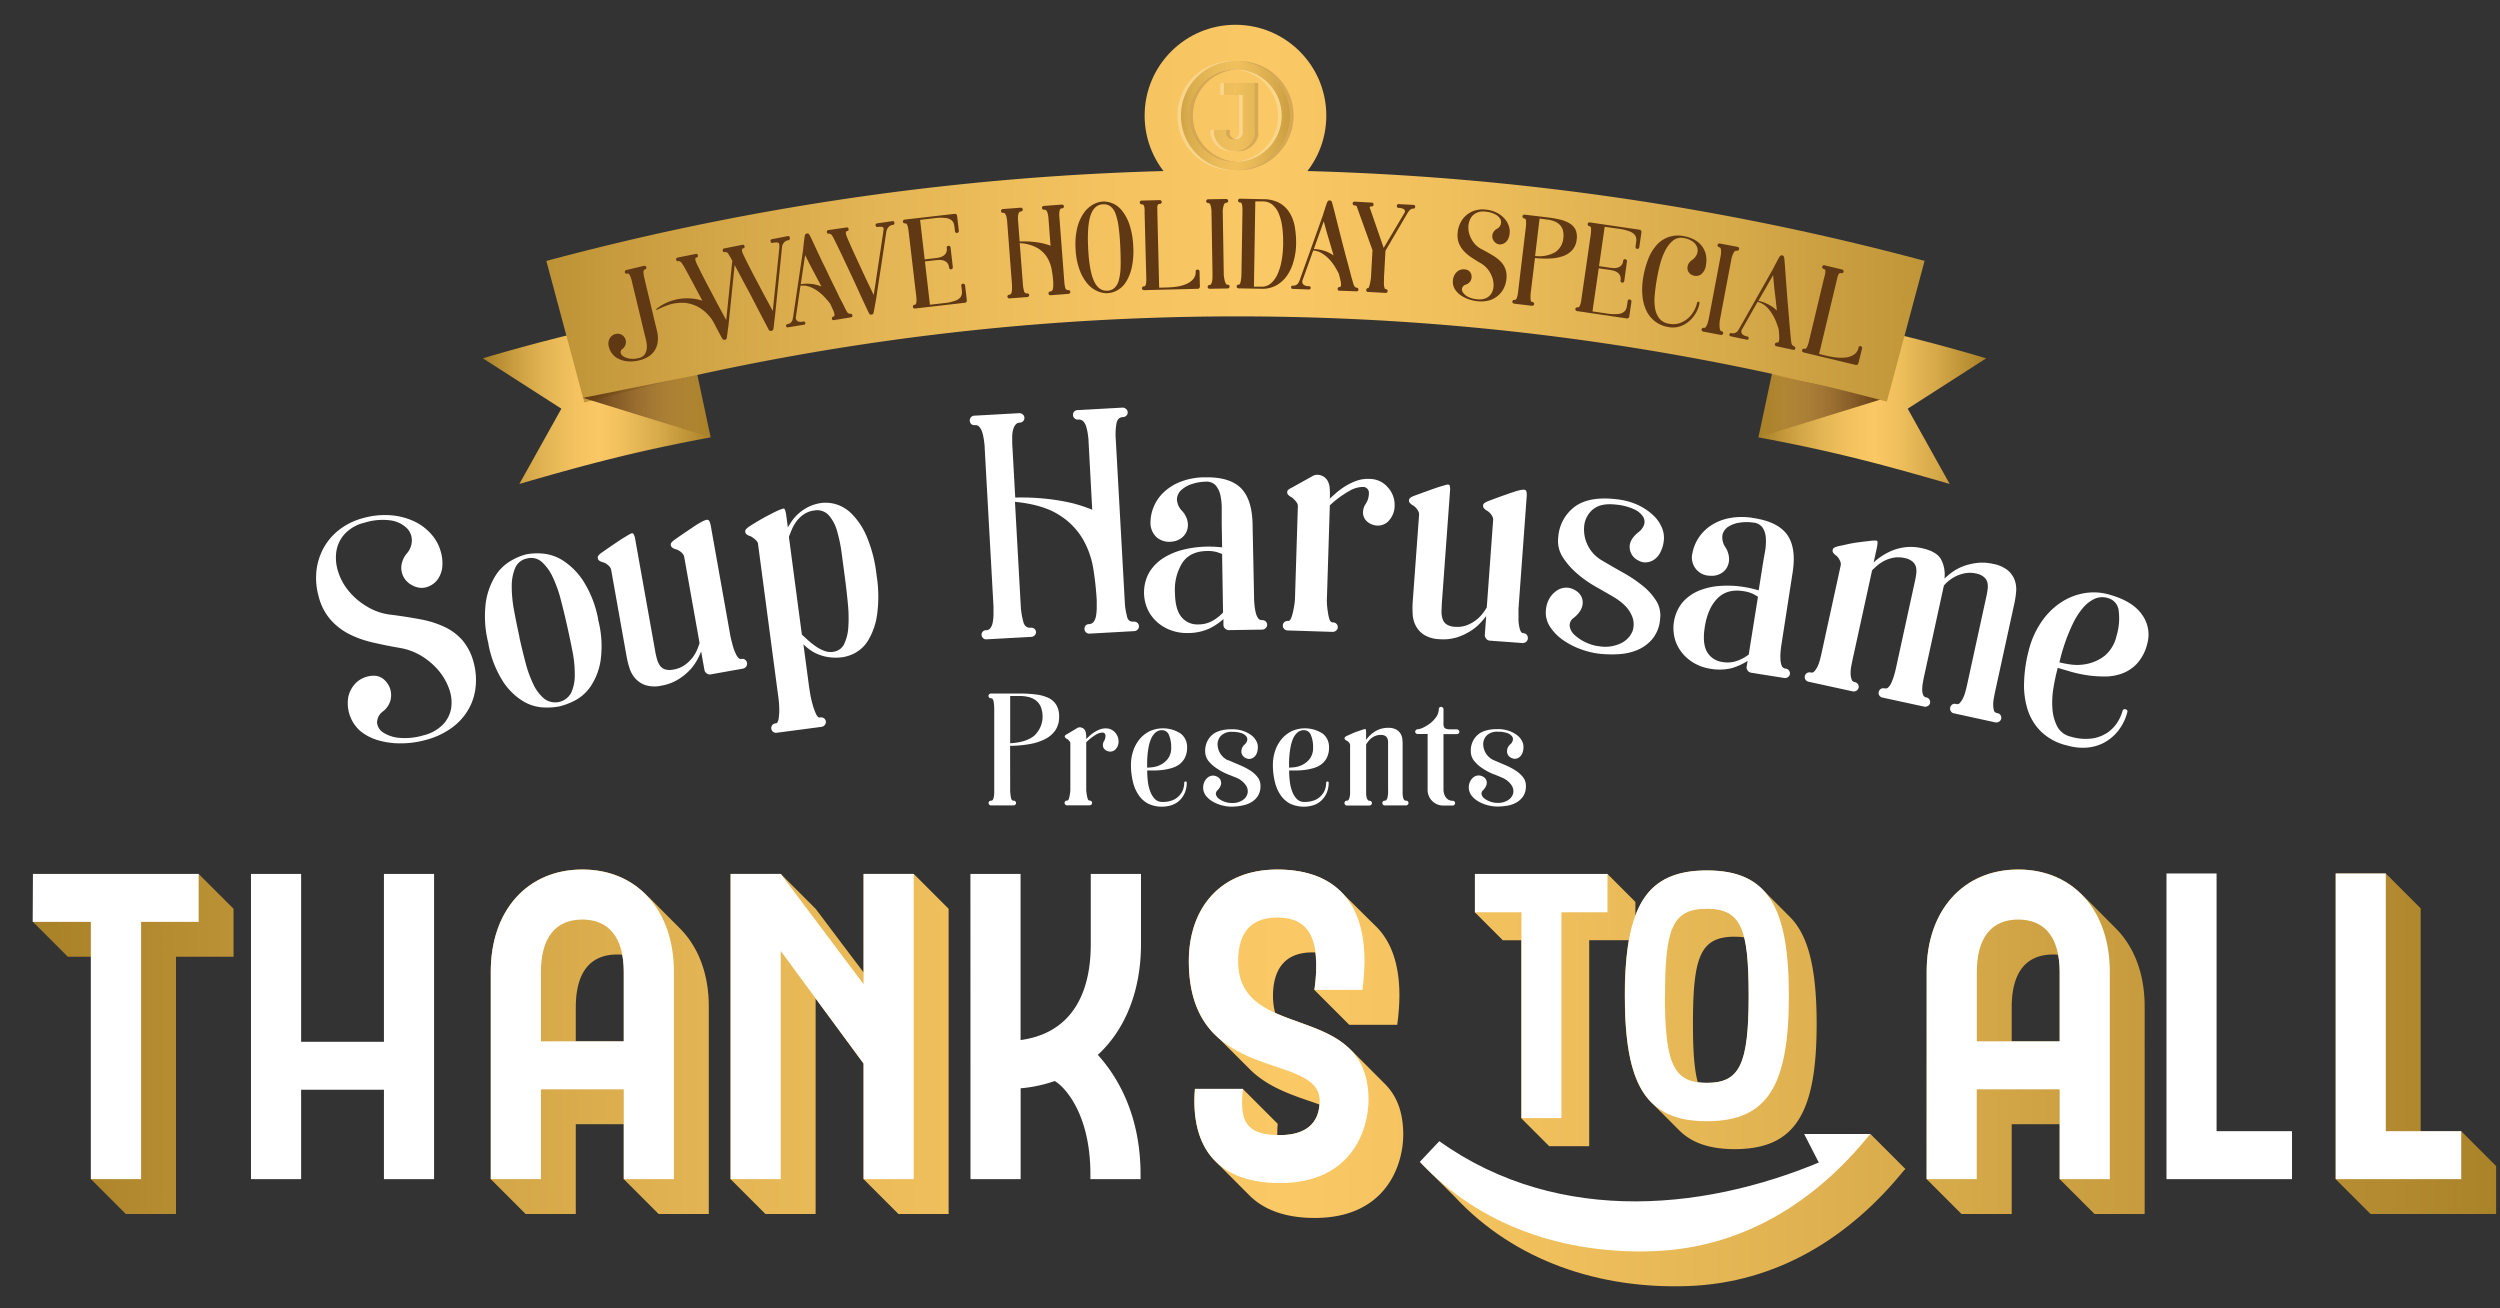 <svg xmlns="http://www.w3.org/2000/svg" xmlns:xlink="http://www.w3.org/1999/xlink" width="688" height="360" viewBox="0 0 688 360"><rect x="0" y="0" width="688" height="360" fill="#333333" stroke="none"/><defs><clipPath id="a"><rect x="-488.01" y="-582.14" width="274.02" height="136.69" fill="none"/></clipPath><clipPath id="b"><path d="M-351-40-481.32-526.4a503.76,503.76,0,0,1,104-16.46A503.51,503.51,0,0,1-220.68-526.4Z" fill="none"/></clipPath><clipPath id="c"><rect x="-568.6" y="-578.94" width="435.2" height="192" fill="none"/></clipPath><clipPath id="d"><rect x="-568.66" y="-998" width="435.2" height="192" fill="none"/></clipPath><clipPath id="e"><rect x="1188.9" y="-491.45" width="428.15" height="150" fill="none"/></clipPath><clipPath id="f"><path d="M1403,292l-203.63-760a786.76,786.76,0,0,1,407.26,0Z" fill="none"/></clipPath><linearGradient id="g" x1="1172.78" y1="292.04" x2="1643.63" y2="292.04" gradientUnits="userSpaceOnUse"><stop offset="0.01" stop-color="#ac8821"/><stop offset="0.08" stop-color="#bf9e3b"/><stop offset="0.21" stop-color="#dabe5f"/><stop offset="0.32" stop-color="#eed479"/><stop offset="0.43" stop-color="#fae289"/><stop offset="0.51" stop-color="#fee78f"/><stop offset="0.59" stop-color="#f7df85"/><stop offset="0.72" stop-color="#e3c86b"/><stop offset="0.89" stop-color="#c4a441"/><stop offset="1" stop-color="#ac8821"/></linearGradient><clipPath id="h"><rect x="1062.98" y="-490.03" width="680" height="240" fill="none"/></clipPath><clipPath id="i"><rect x="-568.6" y="-38.94" width="435.2" height="192" fill="none"/></clipPath><linearGradient id="j" x1="8" y1="286.7" x2="686.55" y2="286.7" gradientUnits="userSpaceOnUse"><stop offset="0.01" stop-color="#aa8228"/><stop offset="0.14" stop-color="#ca9e40"/><stop offset="0.28" stop-color="#e4b554"/><stop offset="0.41" stop-color="#f4c360"/><stop offset="0.51" stop-color="#fac864"/><stop offset="0.61" stop-color="#f0c05d"/><stop offset="0.78" stop-color="#d6a949"/><stop offset="0.99" stop-color="#ac842a"/><stop offset="1" stop-color="#aa8228"/></linearGradient><linearGradient id="k" x1="8" y1="287.24" x2="686.55" y2="287.24" xlink:href="#j"/><linearGradient id="l" x1="8" y1="277.89" x2="686.55" y2="277.89" xlink:href="#j"/><linearGradient id="n" x1="8" y1="287.24" x2="686.55" y2="287.24" xlink:href="#j"/><linearGradient id="o" x1="8" y1="287.3" x2="686.55" y2="287.3" xlink:href="#j"/><linearGradient id="t" x1="8.67" y1="327.21" x2="689.14" y2="327.21" xlink:href="#j"/><linearGradient id="u" x1="8.67" y1="337.81" x2="689.14" y2="337.81" xlink:href="#j"/><linearGradient id="v" x1="8.67" y1="329.53" x2="689.14" y2="329.53" xlink:href="#j"/><linearGradient id="w" x1="8.67" y1="324.63" x2="689.14" y2="324.63" xlink:href="#j"/><clipPath id="x"><rect y="-2.5" width="680" height="240" fill="none"/></clipPath><clipPath id="y"><rect x="1071.7" y="26.21" width="428.15" height="150" fill="none"/></clipPath><clipPath id="z"><path d="M1285.77,809.69l-203.63-760a786.81,786.81,0,0,1,407.27,0Z" fill="none"/></clipPath><linearGradient id="aa" x1="1055.57" y1="809.69" x2="1526.43" y2="809.69" xlink:href="#j"/><clipPath id="ab"><rect x="945.77" y="27.63" width="680" height="240" fill="none"/></clipPath><clipPath id="ac"><rect x="125.92" y="-3.92" width="428.15" height="150" fill="none"/></clipPath><linearGradient id="ad" x1="483.9" y1="109.33" x2="546.58" y2="109.33" xlink:href="#j"/><linearGradient id="ae" x1="483.9" y1="111.75" x2="519.02" y2="111.75" gradientUnits="userSpaceOnUse"><stop offset="0" stop-color="#603813" stop-opacity="0"/><stop offset="1" stop-color="#603813"/></linearGradient><linearGradient id="af" x1="109.8" y1="31.82" x2="580.66" y2="31.82" xlink:href="#j"/><linearGradient id="ag" x1="132.89" y1="109.33" x2="195.57" y2="109.33" xlink:href="#j"/><clipPath id="ah"><path d="M340,779.57,136.37,19.6a786.76,786.76,0,0,1,407.26,0Z" fill="none"/></clipPath><linearGradient id="ai" x1="109.8" y1="779.57" x2="580.66" y2="779.57" xlink:href="#j"/><linearGradient id="aj" x1="160.45" y1="111.75" x2="195.57" y2="111.75" gradientUnits="userSpaceOnUse"><stop offset="0" stop-color="#603813"/><stop offset="1" stop-color="#603813" stop-opacity="0"/></linearGradient><linearGradient id="ak" x1="314.7" y1="31.82" x2="364.7" y2="31.82" gradientUnits="userSpaceOnUse"><stop offset="0.01" stop-color="#aa8228"/><stop offset="0.11" stop-color="#c09639"/><stop offset="0.26" stop-color="#daad4d"/><stop offset="0.4" stop-color="#eabb59"/><stop offset="0.51" stop-color="#f0c05d"/><stop offset="0.62" stop-color="#e6b756"/><stop offset="0.8" stop-color="#cca042"/><stop offset="1" stop-color="#aa8228"/></linearGradient><linearGradient id="al" x1="314.7" y1="32.21" x2="364.7" y2="32.21" xlink:href="#ak"/><clipPath id="am"><rect x="-488.01" y="-1.45" width="274.02" height="96" fill="none"/></clipPath><clipPath id="an"><path d="M-351,500-481.32,13.6a503.76,503.76,0,0,1,104-16.46A503.51,503.51,0,0,1-220.68,13.6Z" fill="none"/></clipPath><linearGradient id="ao" x1="-498.33" y1="499.98" x2="-196.98" y2="499.98" xlink:href="#j"/></defs><title>tta-title</title><g style="isolation:isolate"><g clip-path="url(#a)"><g clip-path="url(#b)"><circle cx="-351" cy="-40.02" r="456" fill="none" stroke="#fbb03b" stroke-miterlimit="10" stroke-width="25.6"/></g></g><g clip-path="url(#e)"><g clip-path="url(#f)"><path d="M1403,1024.54A730.24,730.24,0,0,1,885,810a731.9,731.9,0,0,1,0-1035.91A732.29,732.29,0,0,1,2135.48,292,733.36,733.36,0,0,1,1688.11,967,728,728,0,0,1,1403,1024.54Zm0-1425A690.22,690.22,0,0,0,913.31-197.63a691.89,691.89,0,0,0,0,979.34A692.29,692.29,0,0,0,2095.48,292a693.31,693.31,0,0,0-423-638.09A688,688,0,0,0,1403-400.46Z" fill-rule="evenodd" fill="url(#g)"/></g></g><path d="M177.66,246a24.91,24.91,0,0,1,1.65,1.94c-4.43-5.49-11-8.66-19.05-8.66-15.12,0-25.2,11.28-25.2,28.08V324.5l9.6,9.6h13.8V309.38h13.2V324.5l9.6,9.6h13.8V277c0-9-2.88-16.32-7.8-21.36Zm-19.2,31.2c0-9.48,3.84-14.52,11.4-14.52a6,6,0,0,1,1.4.11,26.35,26.35,0,0,1,.4,4.81v19h-13.2ZM179.37,248l.32.42Z" fill="url(#j)"/><path d="M371.58,288.74c.13.14.23.28.35.41-5.3-5.66-14.09-7.27-21-10.4a17.51,17.51,0,0,1-.6-4.65c0-6.72,2.76-12,10.8-12H362a39.24,39.24,0,0,1-.29,10.32l9.6,9.6h13.2c1.8-12.84-.48-21.72-5.76-27l-9.42-9.31c-4.18-4.35-10.3-6.41-17.82-6.41-16,0-24.36,10.92-24.36,25.2,0,10.85,3.6,17.29,8.52,21.48l8.28,8.28c5.51,5.51,13.17,7.55,19.16,9.7-.38,5.41-4.07,8.42-10.88,8.42l-.72,0a27.74,27.74,0,0,1,.12-3.1l-9.6-9.6h-13.2c-.66,8.13.93,15.22,5.65,19.93h0l0,0,.21.2,9.36,9.37c3.84,3.72,9.6,6,17.76,6,19.68,0,24.36-14.64,24.36-22.92,0-6.48-1.92-10.8-5-13.92Zm2.41,25a.41.41,0,0,0,.05-.09Z" fill="url(#k)"/><path d="M485.26,245c-3.55-3.74-8.6-5.44-15.52-5.44-10.29,0-16.46,3.76-19.68,12.41v-3.77l-7.68-7.68H405.9v10.56l7.68,7.68h5.09v49l7.68,7.68h11V258.74h10.89a90.82,90.82,0,0,0-1.1,15.36c0,14.95,2.17,24.46,7.64,29.62l7.33,7.34c3.56,3.55,8.55,5.18,15.27,5.18,16.7,0,22.56-9.89,22.56-34.46,0-14.69-2.12-24.19-7.3-29.38Zm-15.52,53a17.86,17.86,0,0,1-2.51-.16c-1-3.64-1.33-8.9-1.33-16.06,0-18.53,2-24,11.52-24a22.43,22.43,0,0,1,2.6.18c.93,3.7,1.24,8.93,1.24,16.14C481.26,293.2,478.67,298,469.74,298Zm-9.7-6.21,0-.09Z" fill="url(#l)"/><path d="M572.82,246c.59.63,1.14,1.28,1.66,1.95-4.43-5.49-11-8.67-19.06-8.67-15.12,0-25.2,11.28-25.2,28.08V324.5l9.6,9.6h13.8V309.38h13.2V324.5l9.6,9.6h13.79V277c0-9-2.87-16.32-7.79-21.36Zm-19.2,31.2c0-9.48,3.84-14.52,11.4-14.52a5.93,5.93,0,0,1,1.39.11,26.3,26.3,0,0,1,.41,4.81v19h-13.2ZM574.5,248l.35.45C574.73,248.31,574.62,248.15,574.5,248Z" fill="url(#j)"/><polygon points="677.33 311.3 666.17 311.3 666.17 249.98 656.57 240.38 642.77 240.38 642.77 324.5 652.38 334.1 686.93 334.1 686.93 320.9 677.33 311.3" fill="url(#n)"/><polygon points="9.07 240.5 9.07 253.7 18.67 263.3 25.03 263.3 25.03 324.5 34.63 334.1 48.43 334.1 48.43 263.3 64.27 263.3 64.27 250.1 54.66 240.5 9.07 240.5" fill="url(#o)"/><polygon points="105.66 240.5 105.66 286.7 92.47 286.7 92.47 250.1 82.86 240.5 69.07 240.5 69.07 324.5 78.67 334.1 92.47 334.1 92.47 309.5 105.66 309.5 105.66 324.5 115.26 334.1 129.06 334.1 129.06 250.1 119.47 240.5 105.66 240.5" fill="url(#o)"/><polygon points="251.46 240.5 237.66 240.5 237.66 267.62 224.46 250.1 214.86 240.5 201.06 240.5 201.06 324.5 210.66 334.1 224.46 334.1 224.46 274.81 237.66 292.7 237.66 324.5 247.26 334.1 261.06 334.1 261.06 250.1 251.46 240.5" fill="url(#o)"/><path d="M323.58,269.42V250.1l-9.6-9.6h-13.8v19.32c0,10.9-3.35,18.69-9.72,22.93h0V250.1l-9.6-9.6h-13.8v84l9.6,9.6h13.8v-25a41.22,41.22,0,0,0,7.08-1.32l2.52,15.36v1.32l9.6,9.6h13.8v-1.32c0-15.84-6-26.52-11.76-32.88C319.26,292.94,323.58,282.26,323.58,269.42Z" fill="url(#o)"/><polygon points="619.62 311.3 619.62 249.98 610.02 240.38 596.22 240.38 596.22 324.5 605.82 334.1 640.38 334.1 640.38 320.9 630.77 311.3 619.62 311.3" fill="url(#n)"/><polyline points="524.33 321.67 506.1 321.67 511.79 332.75" fill="url(#t)"/><path d="M514.58,327.6c-33.84,15.27-75.71,19.7-108.91-3.94l-5.34,5.67c16.56,17.79,40,25.49,64.32,24.59s44.48-13.32,59.68-32.28" fill="url(#u)"/><polygon points="514.73 312.07 524.33 321.67 489.67 347 468.5 340.67 514.73 312.07" fill="url(#v)"/><polygon points="400.33 329.33 390.73 319.73 418.83 329.54 400.33 329.33" fill="url(#w)"/><polyline points="514.73 312.07 496.5 312.07 502.19 323.15" fill="#fff"/><path d="M505,318c-33.84,15.27-75.71,19.7-108.91-3.94l-5.34,5.67c16.56,17.79,40,25.49,64.32,24.59S499.53,331,514.73,312" fill="#fff"/><g clip-path="url(#x)"><path d="M107.68,169.18q4.44.57,8.18,1.29a26.6,26.6,0,0,1,6.63,2.13,14.93,14.93,0,0,1,4.87,3.72,15.38,15.38,0,0,1,3,6.05,18.26,18.26,0,0,1,.57,6.27,15.71,15.71,0,0,1-1.78,6.17,16.39,16.39,0,0,1-4.54,5.28,21.51,21.51,0,0,1-7.7,3.61,25.46,25.46,0,0,1-6.34.87,21.92,21.92,0,0,1-6.27-.78,14,14,0,0,1-5.19-2.65,10.21,10.21,0,0,1-3.26-9.33,7.85,7.85,0,0,1,1.55-3.26,6.73,6.73,0,0,1,2.64-2,7.14,7.14,0,0,1,3-.59,4.18,4.18,0,0,1,2.68,1.09,5.89,5.89,0,0,1,1.65,2.5,5.82,5.82,0,0,1,.1,3.14,5.71,5.71,0,0,1-2.06,3.07,3.83,3.83,0,0,0-1.64,3.1,3.59,3.59,0,0,0,1.67,2.72,9.64,9.64,0,0,0,4.4,1.47,17.68,17.68,0,0,0,6.67-.68,11.05,11.05,0,0,0,5.4-3,8.48,8.48,0,0,0,2.25-4.47,10.87,10.87,0,0,0-.51-5.18,16.21,16.21,0,0,0-2.8-5,19.11,19.11,0,0,0-4.69-4.1,16.92,16.92,0,0,0-6.23-2.33q-4-.69-7.59-1.54a27.81,27.81,0,0,1-6.52-2.39,17.14,17.14,0,0,1-5-4,15.41,15.41,0,0,1-3.13-6.24,18.69,18.69,0,0,1-.6-7.06,17.06,17.06,0,0,1,2-6.32,16.33,16.33,0,0,1,4.33-5,18.34,18.34,0,0,1,6.55-3.17,21.9,21.9,0,0,1,7.68-.76,18.82,18.82,0,0,1,6.37,1.68,14.34,14.34,0,0,1,4.68,3.54,11.92,11.92,0,0,1,2.58,4.71,11.42,11.42,0,0,1,.43,4.36,7.35,7.35,0,0,1-1.08,3.09,5.7,5.7,0,0,1-2.05,1.9,5.55,5.55,0,0,1-2.42.7,5.66,5.66,0,0,1-2.82-.77,5.59,5.59,0,0,1-2.2-2.11,5.41,5.41,0,0,1-.69-3.08,6.46,6.46,0,0,1,1.62-3.65,5.47,5.47,0,0,0,1.27-3.61,4.76,4.76,0,0,0-1.52-3.36,8.16,8.16,0,0,0-4.34-2,16.59,16.59,0,0,0-7.15.63,10.78,10.78,0,0,0-5.46,3.1,9.26,9.26,0,0,0-2.3,4.77,12.24,12.24,0,0,0,.46,5.51,15.44,15.44,0,0,0,2.89,5.37,18.85,18.85,0,0,0,5,4.29A16.16,16.16,0,0,0,107.68,169.18Z" fill="#fff"/><path d="M144.79,152.56a16.85,16.85,0,0,1,4.52-.22,12.39,12.39,0,0,1,5.63,1.93,19.16,19.16,0,0,1,5.51,5.51,29.83,29.83,0,0,1,4.16,10.6l0,.17a28.77,28.77,0,0,1,.68,11.19,17.6,17.6,0,0,1-2.71,7.1,12,12,0,0,1-4.33,3.92,18.84,18.84,0,0,1-4.21,1.62,18.42,18.42,0,0,1-4.49.31A12,12,0,0,1,144,193a17.75,17.75,0,0,1-5.46-5.28,29,29,0,0,1-4.12-10.43l0-.18a29.94,29.94,0,0,1-.72-11.36,19.11,19.11,0,0,1,2.66-7.32,12.25,12.25,0,0,1,4.29-4.13A16.29,16.29,0,0,1,144.79,152.56Zm11.33,19.89c-.54-2.46-1.13-4.88-1.75-7.27a35.51,35.51,0,0,0-2.22-6.28,13,13,0,0,0-3-4.21,4.37,4.37,0,0,0-4.09-1,4.42,4.42,0,0,0-3.29,2.62,13,13,0,0,0-.94,5.09,35.62,35.62,0,0,0,.64,6.59c.44,2.39.92,4.79,1.46,7.19l0,.18c.53,2.4,1.1,4.74,1.7,7a31.85,31.85,0,0,0,2.17,6,11.47,11.47,0,0,0,3,3.95,5,5,0,0,0,7.38-1.64,11.67,11.67,0,0,0,1-4.83,31.77,31.77,0,0,0-.59-6.37Q156.93,176.06,156.12,172.45Z" fill="#fff"/><path d="M203.93,181.36a1.31,1.31,0,0,1,1.65,1.08,1.31,1.31,0,0,1-.23,1,1.45,1.45,0,0,1-.95.58l-8.77,1.56a1.41,1.41,0,0,1-1.09-.22,1.64,1.64,0,0,1-.65-.84l-.94-5.23a22.21,22.21,0,0,1-1,2.15,14,14,0,0,1-2,2.84A15.73,15.73,0,0,1,186.6,187a12.84,12.84,0,0,1-4.59,1.69,8.54,8.54,0,0,1-4.37-.14,6.49,6.49,0,0,1-2.79-1.83,7.58,7.58,0,0,1-1.61-2.87,25,25,0,0,1-.81-3.23l-4.23-23.75a2,2,0,0,0-.44-.93,4.13,4.13,0,0,0-.77-.68,3.7,3.7,0,0,0-.9-.48,3.09,3.09,0,0,1-1.3-.59,1.12,1.12,0,0,1-.29-.87c0-.31.38-.7,1-1.18l2.4-1.67,2.21-1.49c.68-.45,1.26-.83,1.76-1.13s.82-.5,1-.59c.76-.5,1.25-.62,1.45-.35a4,4,0,0,1,.5,1.55l5.49,30.75c.12.71.28,1.4.46,2.07a6.11,6.11,0,0,0,.77,1.78,2.85,2.85,0,0,0,1.39,1.12,4.51,4.51,0,0,0,2.39.08,7.58,7.58,0,0,0,3.12-1.24,10.38,10.38,0,0,0,2.1-2,10,10,0,0,0,1.3-2.2,18,18,0,0,0,.68-1.86l-4.22-23.66a1.84,1.84,0,0,0-.44-.92,4.09,4.09,0,0,0-.76-.69,4.63,4.63,0,0,0-.91-.48,3,3,0,0,1-1.29-.59,1.1,1.1,0,0,1-.3-.86c0-.31.38-.71,1-1.19q2.43-1.71,4.6-3.15c1.44-1,2.36-1.53,2.75-1.73.95-.53,1.58-.74,1.91-.61s.58.69.76,1.69l5.41,30.39c.32,1.41.6,2.5.86,3.28a12.44,12.44,0,0,0,.93,2.12C203.22,181.14,203.57,181.42,203.93,181.36Z" fill="#fff"/><path d="M226.34,138.38a10,10,0,0,1,3.58.35,10.24,10.24,0,0,1,4.39,2.59,19.65,19.65,0,0,1,4.12,6.13,37.72,37.72,0,0,1,2.8,10.84,36.7,36.7,0,0,1,.11,11.11,18.78,18.78,0,0,1-2.41,6.81,9.61,9.61,0,0,1-3.58,3.47,10.86,10.86,0,0,1-3.39,1.17,13.79,13.79,0,0,1-3.9,0A11.85,11.85,0,0,1,225,180a10.54,10.54,0,0,1-2.31-1.33,13.84,13.84,0,0,1-1.59-1.37l1.45,10.88c.07.6.2,1.43.37,2.49a26.79,26.79,0,0,0,.69,3.13,17.12,17.12,0,0,0,.94,2.65c.34.74.72,1.08,1.13,1a1.38,1.38,0,0,1,1.13.26,1.33,1.33,0,0,1,.47.84,1.23,1.23,0,0,1-.28.95,1.44,1.44,0,0,1-1,.54l-12.14,1.6a1.36,1.36,0,0,1-1.12-.25,1.39,1.39,0,0,1-.48-.85,1.31,1.31,0,0,1,1.26-1.48c.36,0,.61-.46.75-1.24a14.58,14.58,0,0,0,.18-2.7,26.26,26.26,0,0,0-.23-3.15c-.15-1.07-.26-1.93-.35-2.58l-5.25-39.62a1.6,1.6,0,0,0-.39-.9,4.61,4.61,0,0,0-.72-.67,9.39,9.39,0,0,0-.9-.61,3.07,3.07,0,0,1-1.27-.65,1.09,1.09,0,0,1-.25-.87c.05-.31.41-.69,1.07-1.15q2.43-1.59,4.72-2.8c1.52-.81,2.49-1.3,2.89-1.47a9.92,9.92,0,0,1,1.9-.71c.3,0,.54.63.72,2l.43,3.22c.29-.53.68-1.14,1.16-1.84a11.62,11.62,0,0,1,1.86-2.06,12.83,12.83,0,0,1,2.76-1.82A12,12,0,0,1,226.34,138.38Zm2.89,41a3.81,3.81,0,0,0,3.08-2.13,12.7,12.7,0,0,0,1.15-4.69,37.91,37.91,0,0,0-.11-6.25c-.21-2.28-.47-4.57-.77-6.89s-.62-4.66-.93-7a40.14,40.14,0,0,0-1.29-6.27,10.9,10.9,0,0,0-2.3-4.37,4.32,4.32,0,0,0-4-1.29,6.42,6.42,0,0,0-2.77,1,8.75,8.75,0,0,0-2,1.85,11.06,11.06,0,0,0-1.33,2.27c-.35.8-.63,1.52-.85,2.15l3.56,26.86c.49.48,1.07,1,1.76,1.63a22.66,22.66,0,0,0,2.13,1.67,9.8,9.8,0,0,0,2.29,1.19A4.92,4.92,0,0,0,229.23,179.4Z" fill="#fff"/><path d="M311.93,171.08a1.44,1.44,0,0,1,1.1.33,1.3,1.3,0,0,1,.41.9,1.25,1.25,0,0,1-.35.93,1.4,1.4,0,0,1-1,.45l-12.22.68a1.29,1.29,0,0,1-1.42-1.23,1.38,1.38,0,0,1,.26-.93,1.26,1.26,0,0,1,1-.45,1.64,1.64,0,0,0,1.27-.65,3.74,3.74,0,0,0,.64-1.57,14.54,14.54,0,0,0,.2-2.09c0-.75,0-1.49,0-2.2q-.22-4.14-.92-8.61a24,24,0,0,0-2.95-8.35,19.34,19.34,0,0,0-6.63-6.66q-4.39-2.77-12-3.53l1.63,29.3a23,23,0,0,0,.66,3.7q.45,1.74,2,1.65a1.37,1.37,0,0,1,1.1.33,1.29,1.29,0,0,1,.41.85,1.17,1.17,0,0,1-.36.89,1.47,1.47,0,0,1-1,.45l-12.22.67a1.24,1.24,0,0,1-1-.33,1.28,1.28,0,0,1-.14-1.73,1.23,1.23,0,0,1,1-.45,1.47,1.47,0,0,0,1.22-.66,3.88,3.88,0,0,0,.59-1.56,12.25,12.25,0,0,0,.2-2.09c0-.75,0-1.49,0-2.21l-2.42-43.56c0-.72-.11-1.46-.21-2.2a14.36,14.36,0,0,0-.43-2.06,4.38,4.38,0,0,0-.76-1.53,1.41,1.41,0,0,0-1.29-.56,1.26,1.26,0,0,1-1.06-.35,1.46,1.46,0,0,1-.36-.88,1.29,1.29,0,0,1,.31-.92,1.23,1.23,0,0,1,1-.46l12.22-.68a1.4,1.4,0,0,1,1.06.35,1.26,1.26,0,0,1,.45.87,1.29,1.29,0,0,1-.31.92,1.37,1.37,0,0,1-1,.47,1.47,1.47,0,0,0-1.14.56,3.42,3.42,0,0,0-.65,1.34,7.75,7.75,0,0,0-.26,1.82c0,.66,0,1.29,0,1.89l.83,15a65.52,65.52,0,0,1,9.12.4,57.26,57.26,0,0,1,6.65,1.16,43.12,43.12,0,0,1,5.42,1.78l-1-18.61c0-.71-.11-1.45-.21-2.19a12.74,12.74,0,0,0-.43-2,3.59,3.59,0,0,0-.8-1.49,1.63,1.63,0,0,0-1.34-.51,1.35,1.35,0,0,1-1.1-.35,1.32,1.32,0,0,1-.41-.87,1.4,1.4,0,0,1,.27-.92,1.34,1.34,0,0,1,1.1-.47l12.22-.68a1.41,1.41,0,0,1,1,.35,1.26,1.26,0,0,1,.46.88,1.35,1.35,0,0,1-.31.92,1.41,1.41,0,0,1-1.06.46c-.95.05-1.54.67-1.74,1.86a17,17,0,0,0-.2,3.75l2.52,45.37a18.59,18.59,0,0,0,.57,3.71Q310.4,171.17,311.93,171.08Z" fill="#fff"/><path d="M347.26,170.66a1.38,1.38,0,0,1,1.09.38,1.33,1.33,0,0,1,.37.9,1.23,1.23,0,0,1-.39.91,1.42,1.42,0,0,1-1,.42l-9.09.14a1.5,1.5,0,0,1-1-.34,1.45,1.45,0,0,1-.55-1l0-1.71a16.56,16.56,0,0,1-4,2.67,14.33,14.33,0,0,1-6.06,1.18,12.25,12.25,0,0,1-4.06-.65,11.64,11.64,0,0,1-3.77-2.06,10.91,10.91,0,0,1-2.8-3.46,11.35,11.35,0,0,1,.23-10.45,12.15,12.15,0,0,1,3.9-4,18.62,18.62,0,0,1,5.59-2.34,29,29,0,0,1,6.37-.82c.9,0,1.71,0,2.44.05s1.32.1,1.8.15l-.11-6.39c0-1.38,0-2.77,0-4.18a16.7,16.7,0,0,0-.37-3.78,6.35,6.35,0,0,0-1.31-2.72,3.43,3.43,0,0,0-2.81-1,12.54,12.54,0,0,0-3.72.65,7.7,7.7,0,0,0-2.94,1.67,3.6,3.6,0,0,0-1.18,2.54,4.84,4.84,0,0,0,1.49,3.26,6.13,6.13,0,0,1,1.45,2.86,4.82,4.82,0,0,1-.23,2.61,4.37,4.37,0,0,1-1.59,2,5,5,0,0,1-2.46.9,5.32,5.32,0,0,1-4.34-1.28,5.39,5.39,0,0,1-1.6-3.94,11.28,11.28,0,0,1,.75-4,11.56,11.56,0,0,1,2.54-4,14,14,0,0,1,4.68-3.13,18.53,18.53,0,0,1,7.13-1.34q6.75-.11,9.82,3t3.18,10l.41,20c0,.72.05,1.46.13,2.21a13.41,13.41,0,0,0,.34,2.06,4.38,4.38,0,0,0,.66,1.52A1.22,1.22,0,0,0,347.26,170.66Zm-17.44,1.18a7.87,7.87,0,0,0,4-1.06,12,12,0,0,0,2.76-2.21l-.26-16.09a10.81,10.81,0,0,0-1.54-.57,9.22,9.22,0,0,0-2.71-.27q-4.5.08-6.65,3.18a14,14,0,0,0-2.07,8.35c.05,3.08.65,5.3,1.82,6.67A5.62,5.62,0,0,0,329.82,171.84Z" fill="#fff"/><path d="M377,131.8a6.56,6.56,0,0,1,4.93,2.32,7.08,7.08,0,0,1,1.87,5,6.12,6.12,0,0,1-1.48,4.05,4,4,0,0,1-3.2,1.47,4.6,4.6,0,0,1-2-.51,3.9,3.9,0,0,1-1.45-1.22,3.38,3.38,0,0,1-.57-1.77,4.3,4.3,0,0,1,.61-2.28,5.3,5.3,0,0,0,1-3.48A1.62,1.62,0,0,0,375,134a7.64,7.64,0,0,0-3.73,1.15,26.83,26.83,0,0,0-5.3,3.93l-.82,26.18a19,19,0,0,0,.26,3,12.18,12.18,0,0,0,.43,2.09c.19.61.5.92.92.93a1.37,1.37,0,0,1,1.07.44,1.31,1.31,0,0,1,.33.91,1.26,1.26,0,0,1-.43.88,1.39,1.39,0,0,1-1.05.38l-12.24-.39a1.33,1.33,0,0,1-1.06-.44,1.31,1.31,0,0,1,0-1.79,1.37,1.37,0,0,1,1.1-.38c.36,0,.65-.27.88-.87a12.07,12.07,0,0,0,.56-2.05,20.68,20.68,0,0,0,.45-3l.8-25.55a1.68,1.68,0,0,0-.24-1,4.5,4.5,0,0,0-.6-.78c-.24-.25-.5-.5-.79-.75a3,3,0,0,1-1.14-.85,1.07,1.07,0,0,1-.11-.9c.1-.3.51-.61,1.24-.95l5.5-3.07a2.79,2.79,0,0,1,2.35-.33,3.25,3.25,0,0,1,1.94,1.46,5,5,0,0,1,.58,1.77,21.2,21.2,0,0,1,.07,3.2c.31-.29.82-.76,1.53-1.39a19.76,19.76,0,0,1,2.54-1.91,16.66,16.66,0,0,1,3.25-1.6A9.34,9.34,0,0,1,377,131.8Z" fill="#fff"/><path d="M419.12,174.23a1.41,1.41,0,0,1,1.05.48,1.36,1.36,0,0,1,.29,1,1.32,1.32,0,0,1-.47.92,1.41,1.41,0,0,1-1.06.33l-8.89-.65a1.39,1.39,0,0,1-1-.48,1.71,1.71,0,0,1-.43-1l.39-5.3q-.51.69-1.53,1.83a14.31,14.31,0,0,1-2.69,2.24,15.94,15.94,0,0,1-3.83,1.8,12.92,12.92,0,0,1-4.87.5,8.61,8.61,0,0,1-4.2-1.21,6.59,6.59,0,0,1-2.25-2.46,7.76,7.76,0,0,1-.86-3.18,26.5,26.5,0,0,1,0-3.34l1.76-24a1.93,1.93,0,0,0-.2-1,4.21,4.21,0,0,0-.57-.85,4.16,4.16,0,0,0-.76-.69,3.2,3.2,0,0,1-1.11-.89,1.09,1.09,0,0,1-.07-.91c.11-.29.54-.59,1.28-.9l2.74-1,2.5-.9c.77-.27,1.44-.49,2-.67l1.11-.32c.86-.3,1.36-.29,1.49,0a4.12,4.12,0,0,1,.1,1.63l-2.27,31.15c0,.71-.07,1.42-.06,2.11a6.18,6.18,0,0,0,.31,1.92,2.81,2.81,0,0,0,1.07,1.43,4.54,4.54,0,0,0,2.29.67,7.52,7.52,0,0,0,3.33-.44,9.93,9.93,0,0,0,2.54-1.44,9.31,9.31,0,0,0,1.8-1.81,17.09,17.09,0,0,0,1.11-1.63l1.75-24a1.91,1.91,0,0,0-.19-1,4.28,4.28,0,0,0-.57-.86,4.57,4.57,0,0,0-.77-.68,3,3,0,0,1-1.1-.9,1.06,1.06,0,0,1-.07-.9c.11-.3.54-.6,1.28-.9,1.86-.71,3.6-1.35,5.24-1.92s2.67-.91,3.09-1c1.05-.28,1.71-.32,2-.12s.39.81.32,1.83l-2.25,30.79c0,1.44,0,2.57,0,3.38a12.91,12.91,0,0,0,.38,2.28C418.49,173.84,418.76,174.21,419.12,174.23Z" fill="#fff"/><path d="M440.92,154.27c1.92,1.13,3.89,2.27,5.9,3.4a38.2,38.2,0,0,1,5.34,3.61,16.78,16.78,0,0,1,3.69,4.15,7.63,7.63,0,0,1,1,5,9.74,9.74,0,0,1-2.18,5.5,11,11,0,0,1-4.19,3,15.56,15.56,0,0,1-5.25,1.11,31.82,31.82,0,0,1-5.24-.15,22.24,22.24,0,0,1-4.89-1.2,20.78,20.78,0,0,1-4.92-2.52,13.43,13.43,0,0,1-3.64-3.73,7.06,7.06,0,0,1-1.08-4.75,7.3,7.3,0,0,1,1-3.09,6.57,6.57,0,0,1,2-2.08,4.55,4.55,0,0,1,5.08-.05,4.08,4.08,0,0,1,1.69,1.79,3.87,3.87,0,0,1,.31,2,4.51,4.51,0,0,1-.77,2,8.08,8.08,0,0,1-1.66,1.76,2.49,2.49,0,0,0-1.13,2.31,4.06,4.06,0,0,0,1.35,2.42,12,12,0,0,0,3,2,11.78,11.78,0,0,0,3.86,1.12,10.05,10.05,0,0,0,5.9-.85,6.34,6.34,0,0,0,3.19-3.35,5.85,5.85,0,0,0-.41-4.66q-1.19-2.59-5-4.84c-1.3-.76-2.85-1.65-4.67-2.68a32.14,32.14,0,0,1-5.11-3.58,20.84,20.84,0,0,1-4-4.54,8.29,8.29,0,0,1-1.25-5.63,11.42,11.42,0,0,1,4.59-8.34q4-2.9,11.47-2a18.39,18.39,0,0,1,6,1.64,16,16,0,0,1,4.15,2.84,9.77,9.77,0,0,1,2.33,3.4,7.13,7.13,0,0,1,.52,3.32,9.16,9.16,0,0,1-1,3.46,5.33,5.33,0,0,1-1.76,2,4.29,4.29,0,0,1-2.17.7,3.52,3.52,0,0,1-2.07-.51,4.12,4.12,0,0,1-2.41-3.45q-.18-2.28,2.41-4.34a4.39,4.39,0,0,0,1.56-2.09,2.65,2.65,0,0,0-.33-2.25,5.83,5.83,0,0,0-2.49-2,15.36,15.36,0,0,0-4.92-1.25c-2.75-.32-4.83.1-6.27,1.26A6.76,6.76,0,0,0,436,144.5a9.81,9.81,0,0,0,4.93,9.77Z" fill="#fff"/><path d="M491.36,184a1.31,1.31,0,0,1,1,.57,1.3,1.3,0,0,1,.22.94,1.25,1.25,0,0,1-.54.83,1.42,1.42,0,0,1-1.09.23l-9-1.43a1.55,1.55,0,0,1-.92-.51,1.45,1.45,0,0,1-.37-1.06l.27-1.69a16.56,16.56,0,0,1-4.37,2,14.51,14.51,0,0,1-6.17.11,12.45,12.45,0,0,1-3.89-1.35,11.93,11.93,0,0,1-3.35-2.68,11,11,0,0,1-2.16-3.9,11.33,11.33,0,0,1,2-10.24,12.06,12.06,0,0,1,4.53-3.25,18.52,18.52,0,0,1,5.91-1.33,28.28,28.28,0,0,1,6.43.29c.88.14,1.68.3,2.38.47s1.28.33,1.75.47l1-6.31c.21-1.37.45-2.74.7-4.13a16,16,0,0,0,.28-3.78,6.21,6.21,0,0,0-.81-2.91,3.42,3.42,0,0,0-2.58-1.51,12.28,12.28,0,0,0-3.78,0,7.82,7.82,0,0,0-3.19,1.13,3.65,3.65,0,0,0-1.6,2.3,4.85,4.85,0,0,0,.91,3.47,6.21,6.21,0,0,1,.92,3.07,4.67,4.67,0,0,1-.68,2.53,4.4,4.4,0,0,1-1.9,1.66,5,5,0,0,1-2.58.45,5,5,0,0,1-4.94-6.16,11.74,11.74,0,0,1,4.63-7.33,13.93,13.93,0,0,1,5.15-2.28,18.63,18.63,0,0,1,7.26-.07q6.66,1.06,9.14,4.69t1.39,10.39l-3.06,19.74c-.11.71-.2,1.44-.25,2.19a13.49,13.49,0,0,0,0,2.1,4.71,4.71,0,0,0,.38,1.61A1.25,1.25,0,0,0,491.36,184ZM474,182.18a7.9,7.9,0,0,0,4.15-.35,11.64,11.64,0,0,0,3.1-1.7l2.54-15.89a11.12,11.12,0,0,0-1.42-.82,9,9,0,0,0-2.62-.74q-4.44-.7-7.11,2t-3.48,7.86c-.49,3-.27,5.33.63,6.88A5.66,5.66,0,0,0,474,182.18Z" fill="#fff"/><path d="M549.6,196.23a1.38,1.38,0,0,1,1,.64,1.4,1.4,0,0,1,.12.94,1.26,1.26,0,0,1-.59.8,1.43,1.43,0,0,1-1.1.17l-11.17-2.44a1.34,1.34,0,0,1-1-.62,1.28,1.28,0,0,1-.16-1,1.4,1.4,0,0,1,.5-.81,1.35,1.35,0,0,1,1.18-.16.94.94,0,0,0,1-.34,5.75,5.75,0,0,0,.83-1.25,9.48,9.48,0,0,0,.67-1.83c.19-.7.35-1.37.49-2l5.28-24.19c.15-.7.27-1.38.35-2a5.41,5.41,0,0,0-.06-1.81,3,3,0,0,0-.92-1.49,4.58,4.58,0,0,0-2.14-1,7.7,7.7,0,0,0-3-.1,9.92,9.92,0,0,0-2.52.79,10.24,10.24,0,0,0-2,1.26,9.64,9.64,0,0,0-1.4,1.35l-5.37,24.62c-.15.65-.28,1.32-.4,2a10.84,10.84,0,0,0-.19,1.94,3.81,3.81,0,0,0,.23,1.48,1.05,1.05,0,0,0,.76.72,1.36,1.36,0,0,1,1,.63,1.34,1.34,0,0,1,.16.95,1.26,1.26,0,0,1-.59.8,1.43,1.43,0,0,1-1.1.17L518.18,192a1.36,1.36,0,0,1-1-.62,1.31,1.31,0,0,1,.38-1.76,1.38,1.38,0,0,1,1.14-.17,1.05,1.05,0,0,0,1-.33,4,4,0,0,0,.82-1.25,15.12,15.12,0,0,0,.68-1.83c.21-.69.39-1.36.53-2L527,159.89c.15-.7.27-1.38.35-2a5.41,5.41,0,0,0-.06-1.81,3,3,0,0,0-.92-1.49,4.58,4.58,0,0,0-2.14-1,7.82,7.82,0,0,0-3.06-.12,9.4,9.4,0,0,0-2.53.83,10.12,10.12,0,0,0-2,1.32c-.57.49-1.05.94-1.44,1.34l-5.36,24.53c-.14.65-.27,1.32-.4,2a9.78,9.78,0,0,0-.15,2,4.71,4.71,0,0,0,.28,1.49,1.05,1.05,0,0,0,.76.72,1.36,1.36,0,0,1,1,.63,1.29,1.29,0,0,1,.16.95,1.24,1.24,0,0,1-.59.79,1.39,1.39,0,0,1-1.1.18l-11.95-2.61a1.34,1.34,0,0,1-1-.63,1.29,1.29,0,0,1-.16-.95,1.37,1.37,0,0,1,.54-.81,1.38,1.38,0,0,1,1.14-.16,1,1,0,0,0,.95-.35,5.33,5.33,0,0,0,.83-1.24,9.58,9.58,0,0,0,.68-1.84q.27-1,.48-2l5.24-24a1.89,1.89,0,0,0-.05-1,4.11,4.11,0,0,0-.44-.92,4.54,4.54,0,0,0-.66-.79,3.07,3.07,0,0,1-1-1,1.1,1.1,0,0,1,.06-.91c.15-.28.62-.51,1.4-.71l2.85-.62c.93-.2,1.79-.35,2.59-.45s1.46-.19,2-.25l1.13-.12a8,8,0,0,1,2.05-.1c.29.06.29.77,0,2.11l-.85,3.87a17.84,17.84,0,0,1,4.89-3.17,14.16,14.16,0,0,1,3.81-1,13.54,13.54,0,0,1,4.6.27q4.22.92,5.36,3.29a9.1,9.1,0,0,1,.83,5.06,23.35,23.35,0,0,1,1.91-1.61,13.57,13.57,0,0,1,2.94-1.66,16.22,16.22,0,0,1,3.87-1,13.08,13.08,0,0,1,4.69.24,9,9,0,0,1,4,1.75,6.41,6.41,0,0,1,1.9,2.67,7.35,7.35,0,0,1,.41,3.18,24.46,24.46,0,0,1-.48,3.25l-5.28,24.18q-.21,1-.39,2a8.4,8.4,0,0,0-.15,1.94,5.41,5.41,0,0,0,.23,1.48A1,1,0,0,0,549.6,196.23Z" fill="#fff"/><path d="M590.89,177.28a12.3,12.3,0,0,1-2.77,5.32,10.6,10.6,0,0,1-4.12,2.75,13.86,13.86,0,0,1-4.84.82,32.41,32.41,0,0,1-5-.38,35.91,35.91,0,0,1-4.49-1c-1.38-.41-2.5-.74-3.37-1a55,55,0,0,0-1.19,5.51,24.23,24.23,0,0,0-.28,5.78,12.36,12.36,0,0,0,1.33,4.85,5.53,5.53,0,0,0,3.62,2.77,14.2,14.2,0,0,0,5.88.54,10.16,10.16,0,0,0,4.2-1.55,9.65,9.65,0,0,0,2.77-2.78,11.88,11.88,0,0,0,1.51-3.28c.11-.4.4-.54.86-.41a.56.56,0,0,1,.44.77,14,14,0,0,1-2.53,5.14,12.7,12.7,0,0,1-3.88,3.26,12.06,12.06,0,0,1-4.76,1.35,15.17,15.17,0,0,1-5.26-.55,15.4,15.4,0,0,1-7.19-3.74,15,15,0,0,1-3.79-6.08,22.46,22.46,0,0,1-1-7.66,39.26,39.26,0,0,1,1.25-8.62,24.46,24.46,0,0,1,3.31-7.63,19.74,19.74,0,0,1,5.22-5.42,16.82,16.82,0,0,1,6.49-2.74,15.37,15.37,0,0,1,7.06.3q6.51,1.78,9.12,5.55A9.28,9.28,0,0,1,590.89,177.28Zm-24.15,5a29,29,0,0,0,3.2.6,13.13,13.13,0,0,0,4.63-.22,11.74,11.74,0,0,0,4.67-2.22,10,10,0,0,0,3.24-5.5,16.3,16.3,0,0,0,.59-6.75,4,4,0,0,0-3-3.61,5.23,5.23,0,0,0-3.88.33,9.91,9.91,0,0,0-3.2,2.67,20.47,20.47,0,0,0-2.51,4c-.72,1.51-1.35,3-1.87,4.43s-.94,2.75-1.26,3.91S566.85,181.89,566.74,182.29Z" fill="#fff"/><path d="M278,217.6a14.93,14.93,0,0,0,.2,1.86c.11.59.34.88.7.88a.7.7,0,0,1,.54.2.69.69,0,0,1,.18.46.66.66,0,0,1-.2.45.73.73,0,0,1-.52.2h-6.12a.7.7,0,0,1-.54-.2.67.67,0,0,1,0-.91.7.7,0,0,1,.54-.2.49.49,0,0,0,.47-.29,2.51,2.51,0,0,0,.25-.76,6.51,6.51,0,0,0,.11-1c0-.37,0-.74,0-1.1V195a11.91,11.91,0,0,0-.16-1.91c-.11-.61-.34-.92-.7-.92a.7.7,0,0,1-.54-.2.68.68,0,0,1-.18-.45.64.64,0,0,1,.18-.45.67.67,0,0,1,.54-.21h7.88a36.74,36.74,0,0,1,4.41.25,11.52,11.52,0,0,1,3.42.92,5.08,5.08,0,0,1,2.22,1.94,6.06,6.06,0,0,1,.79,3.28,6.46,6.46,0,0,1-1,3.67,7.49,7.49,0,0,1-2.81,2.45,15,15,0,0,1-4.28,1.4,33.12,33.12,0,0,1-5.4.49Zm0-26.06v13c2.91-.15,5.12-.84,6.64-2.09a7.24,7.24,0,0,0,1.75-8,4.38,4.38,0,0,0-1.37-1.74,5.43,5.43,0,0,0-2-.9,10.15,10.15,0,0,0-2.38-.27Z" fill="#fff"/><path d="M304.33,200.45a3.26,3.26,0,0,1,2.49,1.08,3.51,3.51,0,0,1,1,2.48,3.05,3.05,0,0,1-.68,2.05,2,2,0,0,1-1.57.78,2.37,2.37,0,0,1-1-.22,2,2,0,0,1-.74-.59,1.58,1.58,0,0,1-.31-.87,2.17,2.17,0,0,1,.27-1.15,2.66,2.66,0,0,0,.42-1.76.81.81,0,0,0-.85-.65,3.94,3.94,0,0,0-1.85.63,13.86,13.86,0,0,0-2.58,2.05v13.09a9.65,9.65,0,0,0,.18,1.49,6.27,6.27,0,0,0,.24,1q.16.45.48.45a.7.7,0,0,1,.54.2.69.69,0,0,1,.18.46.63.63,0,0,1-.21.45.69.69,0,0,1-.51.2h-6.12a.66.66,0,1,1,0-1.31q.27,0,.42-.45a5.36,5.36,0,0,0,.25-1,9.65,9.65,0,0,0,.18-1.49V204.59a.83.83,0,0,0-.13-.47,2.8,2.8,0,0,0-.32-.38,4.81,4.81,0,0,0-.4-.36,1.56,1.56,0,0,1-.59-.41.56.56,0,0,1-.07-.45c.05-.15.25-.31.61-.49l2.7-1.62a1.39,1.39,0,0,1,1.17-.2,1.59,1.59,0,0,1,1,.69,2.48,2.48,0,0,1,.32.88,10.23,10.23,0,0,1,.09,1.6c.15-.15.39-.39.74-.72a9.6,9.6,0,0,1,1.24-1,8.62,8.62,0,0,1,1.59-.86A4.81,4.81,0,0,1,304.33,200.45Z" fill="#fff"/><path d="M326.69,205.64a6.14,6.14,0,0,1-.63,2.93,5.29,5.29,0,0,1-1.62,1.87,7,7,0,0,1-2.23,1,15.32,15.32,0,0,1-2.45.47,18.42,18.42,0,0,1-2.29.12l-1.76,0a25.8,25.8,0,0,0,.16,2.82,11.39,11.39,0,0,0,.63,2.82,6.09,6.09,0,0,0,1.28,2.17,2.79,2.79,0,0,0,2.12.85,7.18,7.18,0,0,0,2.9-.51,5.17,5.17,0,0,0,1.82-1.31,4.88,4.88,0,0,0,1-1.71,6,6,0,0,0,.29-1.78c0-.21.12-.31.36-.31a.28.28,0,0,1,.32.31,7,7,0,0,1-.54,2.82,6.24,6.24,0,0,1-1.44,2.08,5.93,5.93,0,0,1-2.12,1.28,8.86,8.86,0,0,1-6.57-.42,7.39,7.39,0,0,1-2.63-2.43,11.07,11.07,0,0,1-1.51-3.55,19.79,19.79,0,0,1-.54-4.32,12.31,12.31,0,0,1,.59-4.12,10,10,0,0,1,1.8-3.31,8.55,8.55,0,0,1,2.76-2.18,8.91,8.91,0,0,1,8.58.68A4.64,4.64,0,0,1,326.69,205.64Zm-11,5.61a14.05,14.05,0,0,0,1.62-.13,6.57,6.57,0,0,0,2.21-.72,5.68,5.68,0,0,0,1.95-1.69,5,5,0,0,0,.84-3.08,8.19,8.19,0,0,0-.61-3.33,2,2,0,0,0-1.91-1.35,2.63,2.63,0,0,0-1.83.67,5,5,0,0,0-1.19,1.71,10.29,10.29,0,0,0-.67,2.28,21.1,21.1,0,0,0-.32,2.38c-.06.77-.09,1.45-.09,2Z" fill="#fff"/><path d="M338,209.18c1,.45,2.06.9,3.12,1.35A18.64,18.64,0,0,1,344,212a8.26,8.26,0,0,1,2.07,1.84,3.83,3.83,0,0,1,.81,2.43,4.91,4.91,0,0,1-.76,2.86,5.48,5.48,0,0,1-1.92,1.73,7.78,7.78,0,0,1-2.54.86A16.41,16.41,0,0,1,339,222a11.28,11.28,0,0,1-2.5-.31,10.16,10.16,0,0,1-2.58-1,6.46,6.46,0,0,1-2-1.64,3.75,3.75,0,0,1-.47-3.89,3.3,3.3,0,0,1,.88-1.15,2.31,2.31,0,0,1,1.19-.54,2.35,2.35,0,0,1,1.33.22,2,2,0,0,1,.94.79,2,2,0,0,1,.27,1,2.24,2.24,0,0,1-.27,1,4,4,0,0,1-.72,1,1.26,1.26,0,0,0-.43,1.22,2.09,2.09,0,0,0,.81,1.12,5.87,5.87,0,0,0,1.6.83,5.72,5.72,0,0,0,2,.34,5,5,0,0,0,2.88-.76,3.13,3.13,0,0,0,1.39-1.85,2.88,2.88,0,0,0-.47-2.29,5.9,5.9,0,0,0-2.76-2.12l-2.48-1a16.16,16.16,0,0,1-2.74-1.49,9.77,9.77,0,0,1-2.25-2,4.14,4.14,0,0,1-.95-2.72,5.72,5.72,0,0,1,1.8-4.41q1.8-1.67,5.58-1.66a9.28,9.28,0,0,1,3.08.47,8.19,8.19,0,0,1,2.23,1.17,4.87,4.87,0,0,1,1.35,1.55,3.49,3.49,0,0,1,.45,1.62,4.73,4.73,0,0,1-.29,1.78,2.63,2.63,0,0,1-.77,1.08,2.1,2.1,0,0,1-1,.47,1.81,1.81,0,0,1-1.06-.13,2.06,2.06,0,0,1-1.39-1.58,2.54,2.54,0,0,1,.94-2.29,2.17,2.17,0,0,0,.65-1.13,1.3,1.3,0,0,0-.29-1.1,2.91,2.91,0,0,0-1.35-.85,7.54,7.54,0,0,0-2.52-.34,4.1,4.1,0,0,0-3,1,3.4,3.4,0,0,0-1,2.32,4.89,4.89,0,0,0,3,4.56Z" fill="#fff"/><path d="M365.75,205.64a6.14,6.14,0,0,1-.63,2.93,5.29,5.29,0,0,1-1.62,1.87,7,7,0,0,1-2.23,1,15.32,15.32,0,0,1-2.45.47,18.42,18.42,0,0,1-2.29.12l-1.76,0a25.8,25.8,0,0,0,.16,2.82,11.39,11.39,0,0,0,.63,2.82,6.09,6.09,0,0,0,1.28,2.17,2.77,2.77,0,0,0,2.12.85,7.21,7.21,0,0,0,2.9-.51,5.17,5.17,0,0,0,1.82-1.31,4.88,4.88,0,0,0,1-1.71,6,6,0,0,0,.29-1.78c0-.21.12-.31.36-.31a.28.28,0,0,1,.32.31,7,7,0,0,1-.54,2.82,6.26,6.26,0,0,1-1.45,2.08,5.81,5.81,0,0,1-2.11,1.28,8.86,8.86,0,0,1-6.57-.42,7.39,7.39,0,0,1-2.63-2.43,11.07,11.07,0,0,1-1.51-3.55,19.79,19.79,0,0,1-.54-4.32,12.31,12.31,0,0,1,.59-4.12,10,10,0,0,1,1.8-3.31,8.55,8.55,0,0,1,2.76-2.18,8.91,8.91,0,0,1,8.58.68A4.64,4.64,0,0,1,365.75,205.64Zm-11,5.61a14.05,14.05,0,0,0,1.62-.13,6.57,6.57,0,0,0,2.21-.72,5.78,5.78,0,0,0,1.95-1.69,5,5,0,0,0,.83-3.08,8.19,8.19,0,0,0-.6-3.33,2,2,0,0,0-1.91-1.35,2.63,2.63,0,0,0-1.83.67,5,5,0,0,0-1.19,1.71,10.29,10.29,0,0,0-.67,2.28,23.68,23.68,0,0,0-.32,2.38c-.06.77-.09,1.45-.09,2Z" fill="#fff"/><path d="M386.9,220.34a.7.7,0,0,1,.54.2.69.69,0,0,1,.18.46.66.66,0,0,1-.2.45.73.73,0,0,1-.52.2h-5.76a.7.7,0,0,1-.54-.2.67.67,0,0,1,0-.91.7.7,0,0,1,.54-.2.53.53,0,0,0,.45-.27,2,2,0,0,0,.27-.69c.06-.29.1-.61.14-1s0-.71,0-1V205c0-.36,0-.71,0-1a2.77,2.77,0,0,0-.23-.87,1.37,1.37,0,0,0-.61-.63,2.22,2.22,0,0,0-1.14-.25,3.91,3.91,0,0,0-1.51.27,4.46,4.46,0,0,0-1.15.67,4.78,4.78,0,0,0-.83.86c-.23.3-.41.57-.57.81v12.55c0,.33,0,.68,0,1a4.65,4.65,0,0,0,.13,1,2.21,2.21,0,0,0,.3.69.53.53,0,0,0,.45.27.7.7,0,0,1,.54.2.67.67,0,0,1,.17.46.62.62,0,0,1-.2.45.71.71,0,0,1-.51.2h-6.12a.67.67,0,0,1-.54-.2A.63.63,0,0,1,370,221a.64.64,0,0,1,.18-.46.67.67,0,0,1,.54-.2.46.46,0,0,0,.42-.27,2.48,2.48,0,0,0,.27-.69,4.62,4.62,0,0,0,.14-1c0-.36,0-.71,0-1V205.09a1,1,0,0,0-.14-.5,1.72,1.72,0,0,0-.31-.4,2.44,2.44,0,0,0-.4-.32,1.48,1.48,0,0,1-.59-.4.56.56,0,0,1-.07-.45c.05-.15.25-.32.61-.5l1.33-.6c.43-.2.84-.36,1.21-.5l1-.34.54-.18a4.09,4.09,0,0,1,1-.27c.15,0,.22.35.22,1v2a8.63,8.63,0,0,1,2.05-2.07,6.92,6.92,0,0,1,1.76-.9,6.72,6.72,0,0,1,2.27-.36,4.47,4.47,0,0,1,2.14.43,3.15,3.15,0,0,1,1.21,1.1,3.56,3.56,0,0,1,.54,1.51A11.39,11.39,0,0,1,386,205v12.37c0,.33,0,.68,0,1a5.52,5.52,0,0,0,.11,1,2,2,0,0,0,.27.69A.53.53,0,0,0,386.9,220.34Z" fill="#fff"/><path d="M400.94,200.72a.72.72,0,0,1,.68.68.57.57,0,0,1-.21.45.67.67,0,0,1-.47.18h-3.69v15.12a4,4,0,0,0,.27,1.6,3.05,3.05,0,0,0,.65,1,2.21,2.21,0,0,0,.81.5,2.56,2.56,0,0,0,.74.13.66.66,0,0,1,.73.66.63.63,0,0,1-.21.45.72.72,0,0,1-.52.2h-2.47a4.3,4.3,0,0,1-4.37-4.37V202h-2.74a.67.67,0,0,1-.47-.18.57.57,0,0,1-.21-.45.72.72,0,0,1,.68-.68,4,4,0,0,0,1.51-.45,10.09,10.09,0,0,0,1.93-1.19,7.71,7.71,0,0,0,1.67-1.75,3.72,3.72,0,0,0,.7-2.1.68.68,0,0,1,.17-.47.57.57,0,0,1,.46-.2.63.63,0,0,1,.47.2.67.67,0,0,1,.2.47v3.87a2.57,2.57,0,0,0,.13,1,.9.9,0,0,0,.55.47,3.22,3.22,0,0,0,1.12.18C399.53,200.72,400.16,200.72,400.94,200.72Z" fill="#fff"/><path d="M411.06,209.18c1,.45,2.07.9,3.13,1.35a18.64,18.64,0,0,1,2.86,1.49,8.26,8.26,0,0,1,2.07,1.84,3.83,3.83,0,0,1,.81,2.43,5,5,0,0,1-.76,2.86,5.57,5.57,0,0,1-1.92,1.73,7.78,7.78,0,0,1-2.54.86,16.41,16.41,0,0,1-2.61.22,11.28,11.28,0,0,1-2.5-.31,10.16,10.16,0,0,1-2.58-1,6.58,6.58,0,0,1-2-1.64,3.75,3.75,0,0,1-.47-3.89,3.4,3.4,0,0,1,.87-1.15,2.3,2.3,0,0,1,2.53-.32,2,2,0,0,1,.94.79,2,2,0,0,1,.27,1,2.24,2.24,0,0,1-.27,1,4,4,0,0,1-.72,1,1.26,1.26,0,0,0-.43,1.22,2.09,2.09,0,0,0,.81,1.12,5.87,5.87,0,0,0,1.6.83,5.72,5.72,0,0,0,2,.34,5,5,0,0,0,2.88-.76,3.19,3.19,0,0,0,1.4-1.85,3,3,0,0,0-.48-2.29,5.88,5.88,0,0,0-2.77-2.12c-.68-.3-1.51-.65-2.47-1a16.16,16.16,0,0,1-2.74-1.49,9.77,9.77,0,0,1-2.25-2,4.14,4.14,0,0,1-.95-2.72,5.72,5.72,0,0,1,1.8-4.41q1.8-1.67,5.58-1.66a9.28,9.28,0,0,1,3.08.47,8.19,8.19,0,0,1,2.23,1.17,4.87,4.87,0,0,1,1.35,1.55,3.49,3.49,0,0,1,.45,1.62,4.73,4.73,0,0,1-.29,1.78,2.63,2.63,0,0,1-.77,1.08,2.1,2.1,0,0,1-1,.47,1.81,1.81,0,0,1-1.06-.13,2,2,0,0,1-1.39-1.58,2.51,2.51,0,0,1,.94-2.29,2.17,2.17,0,0,0,.65-1.13,1.3,1.3,0,0,0-.29-1.1,2.91,2.91,0,0,0-1.35-.85,7.54,7.54,0,0,0-2.52-.34,4.1,4.1,0,0,0-3,1,3.4,3.4,0,0,0-1,2.32,4.9,4.9,0,0,0,3,4.56Z" fill="#fff"/></g><g clip-path="url(#y)"><g clip-path="url(#z)"><path d="M1285.77,1542.19A732.69,732.69,0,0,1,1000.65,134.76,732.68,732.68,0,0,1,1570.9,1484.62,728,728,0,0,1,1285.77,1542.19Zm0-1425a692.69,692.69,0,0,0-269.54,1330.59A692.69,692.69,0,0,0,1555.32,171.6,688.23,688.23,0,0,0,1285.77,117.19Z" fill-rule="evenodd" fill="url(#aa)"/></g></g><g clip-path="url(#ac)"><path d="M536.55,133.18,525,112.47l21.6-13.86a507.08,507.08,0,0,0-55.25-13.13l-7.43,34.88C503.91,124.09,517.06,127.52,536.55,133.18Z" fill-rule="evenodd" fill="url(#ad)"/><polygon points="519.02 109.49 483.9 120.36 487.52 103.13 519.02 109.49" fill="url(#ae)"/><circle cx="340" cy="31.82" r="25" fill="url(#af)"/><path d="M142.93,133.18l11.56-20.71-21.6-13.86a507.08,507.08,0,0,1,55.25-13.13l7.43,34.88C175.57,124.09,162.41,127.52,142.93,133.18Z" fill-rule="evenodd" fill="url(#ag)"/><g clip-path="url(#ah)"><path d="M340,1512.07A732.69,732.69,0,0,1,54.87,104.64,731.91,731.91,0,0,1,858,261.61,732.29,732.29,0,0,1,340,1512.07Zm0-1425A692.69,692.69,0,0,0,70.45,1417.66a691.87,691.87,0,0,0,759.22-148.42A692.28,692.28,0,0,0,340,87.07Z" fill-rule="evenodd" fill="url(#ai)"/></g><path d="M177.61,73.21a.49.49,0,0,1,.24.31.56.56,0,0,1,0,.38.54.54,0,0,1-.39.26.48.48,0,0,0-.34.42,2.87,2.87,0,0,0,0,.83,9.78,9.78,0,0,0,.18,1c.09.35.16.67.23,1l3.23,13.48a8.19,8.19,0,0,1,.2,3.45,5.44,5.44,0,0,1-2.86,4,9.2,9.2,0,0,1-2.17.83,10.07,10.07,0,0,1-2.89.29,7.11,7.11,0,0,1-2.51-.57,5,5,0,0,1-3-3.56,3,3,0,0,1,0-1.54,2.88,2.88,0,0,1,.7-1.23,2.52,2.52,0,0,1,1.2-.65,2.43,2.43,0,0,1,1.47.12,2.34,2.34,0,0,1,1.33,1.76,2.45,2.45,0,0,1-.14,1.18,2.41,2.41,0,0,1-.82,1.08,1.06,1.06,0,0,0-.47,1,1.54,1.54,0,0,0,.73,1,4.09,4.09,0,0,0,1.73.64,6,6,0,0,0,2.48-.15,2.59,2.59,0,0,0,1.8-1.19,3.91,3.91,0,0,0,.47-1.93,8.76,8.76,0,0,0-.28-2.09q-.27-1.05-.42-1.68l-3.24-13.48c-.06-.28-.14-.59-.22-.94a8.06,8.06,0,0,0-.31-1,3.56,3.56,0,0,0-.4-.74.48.48,0,0,0-.5-.22.52.52,0,0,1-.45,0,.55.55,0,0,1-.23-.32.51.51,0,0,1,.06-.38.52.52,0,0,1,.38-.26l4.76-1.14A.56.56,0,0,1,177.61,73.21Z" fill="#603813"/><path d="M217.34,65.5a.46.46,0,0,1-.4.61,1.88,1.88,0,0,0-1,.46,2.65,2.65,0,0,0-.51.67,2.4,2.4,0,0,0-.23.88l-1.91,18.75c-.11.81-.2,1.5-.25,2.08s-.12,1.06-.17,1.41c0,.13-.07.26-.12.41a.6.6,0,0,1-.48.29.53.53,0,0,1-.51-.1,2.46,2.46,0,0,1-.27-.33q-.3-.61-.93-1.8c-.43-.8-.9-1.71-1.43-2.72l-1.7-3.28c-.6-1.18-1.22-2.35-1.85-3.51s-1.23-2.29-1.81-3.39-1.12-2.09-1.6-3l-1.67,16.38-.46,3.5a2.34,2.34,0,0,1-.12.41q-.09.23-.48.3c-.23,0-.4,0-.49-.11a2.46,2.46,0,0,1-.25-.34c-.31-.55-.78-1.43-1.41-2.63S196,87.9,195.2,86.39s-1.6-3.07-2.47-4.7-1.66-3.12-2.39-4.48-1.35-2.5-1.87-3.43a13.22,13.22,0,0,0-1-1.57c-.29-.26-.52-.37-.69-.34l-.1,0a.44.44,0,0,1-.59-.38.46.46,0,0,1,.4-.61l5-1c.31-.06.49.08.56.42a.43.43,0,0,1-.37.57c-.28,0-.38.28-.31.68a5.59,5.59,0,0,0,.51,1.31c.34.7.76,1.56,1.27,2.57s1.09,2.12,1.73,3.33,1.26,2.39,1.88,3.57,1.2,2.26,1.76,3.28l1.34,2.48,1.67-16.35c-.33-.59-.61-1.07-.83-1.43a4.43,4.43,0,0,0-.41-.63.74.74,0,0,0-.26-.21,1,1,0,0,1-.21-.11.42.42,0,0,1-.19,0l-.14,0a.43.43,0,0,1-.58-.38.45.45,0,0,1,.39-.61l5-1a.46.46,0,0,1,.6.42.44.44,0,0,1-.4.57c-.24,0-.34.27-.31.68a5.59,5.59,0,0,0,.51,1.31c.33.71.75,1.56,1.27,2.57s1.08,2.12,1.72,3.33l1.89,3.57c.61,1.17,1.2,2.27,1.75,3.28l1.34,2.49,1.8-17.41c0-.27,0-.51,0-.72a1,1,0,0,0-.12-.51.69.69,0,0,0-.52-.23,4.84,4.84,0,0,0-1.17.12.45.45,0,0,1-.6-.41c-.06-.35.07-.55.4-.61l4.24-.82A.45.45,0,0,1,217.34,65.5Z" fill="#603813"/><path d="M234,86.34a.44.44,0,0,1,.38.1.51.51,0,0,1,.2.31.45.45,0,0,1-.42.58l-4.69.77q-.47.08-.54-.42a.49.49,0,0,1,.09-.36.41.41,0,0,1,.29-.21c.28,0,.39-.26.33-.64a3.72,3.72,0,0,0-.34-1.06c-.21-.51-.51-1.14-.87-1.88-.4-.52-.88-1.08-1.45-1.7a13.17,13.17,0,0,0-1.88-1.68,9.26,9.26,0,0,0-2.26-1.21,5.52,5.52,0,0,0-2.55-.31l-1.24,8.45a1.18,1.18,0,0,0,.08.9,1,1,0,0,0,.57.5,2.51,2.51,0,0,0,1.38,0v0c.31,0,.49.06.54.35a.42.42,0,0,1-.39.54l-4.37.71a.41.41,0,0,1-.54-.38c0-.29.09-.45.4-.5v0a1.8,1.8,0,0,0,.76-.29,1.6,1.6,0,0,0,.46-.51,1.85,1.85,0,0,0,.22-.62c0-.22.08-.42.12-.62L221,68.82c.19-1.81.34-3.1.46-3.87a2.73,2.73,0,0,1,.13-.41c.06-.14.22-.23.49-.28a.48.48,0,0,1,.49.12l.23.31c.22.43.52,1,.91,1.86L225,69.34c.5,1,1,2.18,1.62,3.38s1.15,2.41,1.74,3.62l1.71,3.49c.55,1.13,1,2.14,1.48,3s.81,1.62,1.11,2.19a5.83,5.83,0,0,0,.58,1,.88.88,0,0,0,.67.32Zm-13.63-8.13a11.11,11.11,0,0,1,3.48,0,9.41,9.41,0,0,1,2.21.65c-.43-.83-.86-1.66-1.31-2.5L223.5,74c-.41-.76-.78-1.47-1.1-2.12s-.6-1.21-.83-1.69Z" fill="#603813"/><path d="M246.13,61.3a.45.45,0,0,1-.42.59,1.8,1.8,0,0,0-1,.42,2.41,2.41,0,0,0-.52.63,4.09,4.09,0,0,0-.28.88l-2.83,18.63-.63,3.47a2.75,2.75,0,0,1-.14.4.6.6,0,0,1-.49.27c-.24,0-.4,0-.49-.13a3,3,0,0,1-.23-.35c-.28-.57-.7-1.47-1.28-2.7s-1.22-2.63-1.92-4.18-1.45-3.15-2.24-4.82l-2.16-4.59q-1-2.08-1.71-3.51a13.12,13.12,0,0,0-.88-1.62c-.28-.27-.51-.4-.67-.38l-.11,0a.44.44,0,0,1-.57-.41.46.46,0,0,1,.43-.59l5-.72q.47-.06.54.45a.42.42,0,0,1-.39.55c-.29,0-.4.26-.35.67a5.45,5.45,0,0,0,.45,1.33c.3.72.68,1.6,1.14,2.63s1,2.17,1.56,3.41l1.7,3.66q.84,1.8,1.59,3.36c.5,1,.91,1.89,1.22,2.55l2.62-17.29c0-.27.07-.51.1-.72a.75.75,0,0,0-.07-.51.66.66,0,0,0-.51-.26,5.25,5.25,0,0,0-1.18.06.52.52,0,0,1-.14-1l4.27-.61A.45.45,0,0,1,246.13,61.3Z" fill="#603813"/><path d="M263.2,59a.92.92,0,0,1,.21.51l.46,4a.48.48,0,0,1-.12.39.52.52,0,0,1-.35.21A.51.51,0,0,1,263,64a.58.58,0,0,1-.19-.36c-.07-.62-.14-1.19-.23-1.7a2.14,2.14,0,0,0-.65-1.26,3,3,0,0,0-1.66-.68,12.74,12.74,0,0,0-3.23.06l-3.83.45,1.26,10.87,3-.35c.19,0,.47-.06.84-.13a4,4,0,0,0,1.1-.38,2.38,2.38,0,0,0,.9-.83,2.27,2.27,0,0,0,.24-1.48.45.45,0,0,1,.45-.56.6.6,0,0,1,.39.1.49.49,0,0,1,.2.34l.63,5.44a.57.57,0,0,1-.48.6.5.5,0,0,1-.37-.12.58.58,0,0,1-.19-.36,2.21,2.21,0,0,0-.58-1.39,2.31,2.31,0,0,0-1.06-.6,3.88,3.88,0,0,0-1.16-.12l-.84.06-3,.35,1.38,11.91,3.83-.44a12.45,12.45,0,0,0,3.16-.68,3,3,0,0,0,1.46-1,2.21,2.21,0,0,0,.35-1.39c0-.51-.09-1.08-.16-1.7a.44.44,0,0,1,.44-.56.6.6,0,0,1,.39.1.45.45,0,0,1,.2.34l.47,4a.91.91,0,0,1-.08.54.64.64,0,0,1-.52.26L251.85,84.9a.55.55,0,0,1-.45-.11.5.5,0,0,1-.18-.34.49.49,0,0,1,.1-.38.6.6,0,0,1,.41-.21.46.46,0,0,0,.39-.38,3.05,3.05,0,0,0,.1-.85,9.29,9.29,0,0,0-.06-1c0-.35-.08-.66-.11-.93l-2-17.05a9,9,0,0,0-.3-1.51c-.14-.48-.36-.7-.64-.67a.55.55,0,0,1-.45-.11.5.5,0,0,1-.18-.34.49.49,0,0,1,.1-.38.6.6,0,0,1,.41-.21l13.62-1.57A.66.66,0,0,1,263.2,59Z" fill="#603813"/><path d="M293.94,79.84a.51.51,0,0,1,.61.48.47.47,0,0,1-.13.37.55.55,0,0,1-.4.19l-4.89.37a.5.5,0,0,1-.4-.12.51.51,0,0,1-.17-.36.54.54,0,0,1,.09-.37.53.53,0,0,1,.4-.19.65.65,0,0,0,.51-.27,1.48,1.48,0,0,0,.24-.63,5.53,5.53,0,0,0,.06-.84c0-.3,0-.59,0-.88a33.93,33.93,0,0,0-.44-3.43,9.74,9.74,0,0,0-1.25-3.32,7.82,7.82,0,0,0-2.71-2.61,11.07,11.07,0,0,0-4.83-1.31l.9,11.7a9.24,9.24,0,0,0,.29,1.48.74.74,0,0,0,.81.64.61.61,0,0,1,.44.12.53.53,0,0,1,.17.34.47.47,0,0,1-.14.36.61.61,0,0,1-.4.19l-4.88.37a.52.52,0,0,1-.41-.13.51.51,0,0,1-.17-.33.58.58,0,0,1,.1-.36.53.53,0,0,1,.4-.19.58.58,0,0,0,.49-.27,1.51,1.51,0,0,0,.22-.63,5.44,5.44,0,0,0,.06-.84c0-.3,0-.59,0-.88l-1.33-17.4c0-.29-.05-.58-.1-.88a5.83,5.83,0,0,0-.19-.82,1.76,1.76,0,0,0-.32-.61.58.58,0,0,0-.52-.21.47.47,0,0,1-.42-.13.53.53,0,0,1-.15-.35.51.51,0,0,1,.49-.56l4.89-.37a.57.57,0,0,1,.42.13.48.48,0,0,1,.19.34.5.5,0,0,1-.12.37.52.52,0,0,1-.41.2.59.59,0,0,0-.46.23,1.34,1.34,0,0,0-.24.54,2.81,2.81,0,0,0-.09.73,6.26,6.26,0,0,0,0,.76l.46,6a26.53,26.53,0,0,1,3.65.09,21.17,21.17,0,0,1,2.67.41,17.4,17.4,0,0,1,2.18.66l-.57-7.43c0-.29-.06-.58-.1-.88a5.68,5.68,0,0,0-.19-.81,1.45,1.45,0,0,0-.33-.59.64.64,0,0,0-.54-.19.58.58,0,0,1-.45-.13.55.55,0,0,1-.07-.72.57.57,0,0,1,.44-.2l4.88-.37a.55.55,0,0,1,.42.13.5.5,0,0,1,.19.35.57.57,0,0,1-.11.37.56.56,0,0,1-.42.19c-.39,0-.61.28-.68.76a6.21,6.21,0,0,0-.05,1.5l1.38,18.13a7.62,7.62,0,0,0,.26,1.48A.74.74,0,0,0,293.94,79.84Z" fill="#603813"/><path d="M303.46,55.47a6.36,6.36,0,0,1,2.83.54,6.77,6.77,0,0,1,2.57,2.07,12.86,12.86,0,0,1,2,3.82,21.41,21.41,0,0,1,1,5.77,21.24,21.24,0,0,1-.39,5.88,12.68,12.68,0,0,1-1.57,4,6.63,6.63,0,0,1-2.35,2.31,6.3,6.3,0,0,1-2.75.83,6.45,6.45,0,0,1-2.77-.55,7.56,7.56,0,0,1-2.75-2.06,12.24,12.24,0,0,1-2.17-3.8A19.24,19.24,0,0,1,296,68.46a19.35,19.35,0,0,1,.48-5.84,12.35,12.35,0,0,1,1.78-4,7.59,7.59,0,0,1,2.54-2.33A6.34,6.34,0,0,1,303.46,55.47ZM304.7,80a3.13,3.13,0,0,0,2.05-.8A4.67,4.67,0,0,0,307.93,77a16,16,0,0,0,.46-3.73c.05-1.5,0-3.3-.09-5.39s-.25-3.83-.44-5.33a17.12,17.12,0,0,0-.84-3.67,4.45,4.45,0,0,0-1.4-2.07,3.16,3.16,0,0,0-2.12-.58q-2.37.12-3.36,3t-.68,9.08c.21,4.15.74,7.15,1.59,9S303.11,80.07,304.7,80Z" fill="#603813"/><path d="M329.58,74.19a.54.54,0,0,1,.35.13.44.44,0,0,1,.18.36l.1,4.07a.84.84,0,0,1-.13.52.6.6,0,0,1-.54.21l-14.68.37a.56.56,0,0,1-.43-.15.59.59,0,0,1-.16-.36.51.51,0,0,1,.14-.36.55.55,0,0,1,.42-.18c.29,0,.47-.25.55-.73a8.6,8.6,0,0,0,.08-1.55L315,58.81c0-.28,0-.58,0-.88a5.4,5.4,0,0,0-.06-.83,1.74,1.74,0,0,0-.21-.62.49.49,0,0,0-.48-.24.54.54,0,0,1-.59-.49.7.7,0,0,1,.1-.36.51.51,0,0,1,.47-.19l4.89-.13a.57.57,0,0,1,.42.16.47.47,0,0,1,.17.35.51.51,0,0,1-.14.36.52.52,0,0,1-.42.18.53.53,0,0,0-.47.21,1.23,1.23,0,0,0-.18.52,5.39,5.39,0,0,0,0,.72c0,.27,0,.52,0,.76L319,79.17l2.27-.06a22,22,0,0,0,2.55-.22,10.65,10.65,0,0,0,2.54-.68,5.32,5.32,0,0,0,1.95-1.33,3,3,0,0,0,.74-2.18Q329.06,74.21,329.58,74.19Z" fill="#603813"/><path d="M337.44,55.81c-.31,0-.54.25-.69.74a6.12,6.12,0,0,0-.25,1.54l.28,17.17c0,.26,0,.57.07.93a8.18,8.18,0,0,0,.18,1,3.71,3.71,0,0,0,.3.82c.13.23.28.34.47.33a.55.55,0,0,1,.44.16.53.53,0,0,1,.15.36.5.5,0,0,1-.16.36.53.53,0,0,1-.41.17l-4.89.08a.55.55,0,0,1-.44-.16.49.49,0,0,1-.15-.36.56.56,0,0,1,.14-.36.57.57,0,0,1,.43-.17.49.49,0,0,0,.44-.35,2.92,2.92,0,0,0,.24-.83,5.64,5.64,0,0,0,.09-1c0-.35,0-.67,0-.93l-.28-17.17a6,6,0,0,0-.22-1.53c-.15-.49-.36-.73-.65-.73a.51.51,0,0,1-.43-.15.53.53,0,0,1-.15-.36.51.51,0,0,1,.14-.36.52.52,0,0,1,.43-.17l4.89-.08a.57.57,0,0,1,.42.16.51.51,0,0,1,.17.35.57.57,0,0,1-.14.37A.59.59,0,0,1,337.44,55.81Z" fill="#603813"/><path d="M347.56,54.82a9.44,9.44,0,0,1,4.48,1,7.75,7.75,0,0,1,2.84,2.7,10.85,10.85,0,0,1,1.45,3.92,26,26,0,0,1,.36,4.76,18.5,18.5,0,0,1-.64,4.49,12.91,12.91,0,0,1-1.75,4,9.07,9.07,0,0,1-2.94,2.78,7.93,7.93,0,0,1-4.2,1l-6.26-.11a.54.54,0,0,1-.43-.17.5.5,0,0,1-.14-.36.53.53,0,0,1,.15-.36.59.59,0,0,1,.44-.15c.19,0,.33-.15.42-.46a6.9,6.9,0,0,0,.21-1.08,14,14,0,0,0,.1-1.58L341.93,58a9.52,9.52,0,0,0-.1-1.53c-.08-.5-.26-.75-.55-.75a.55.55,0,0,1-.43-.17.56.56,0,0,1-.14-.36.64.64,0,0,1,.15-.36.53.53,0,0,1,.44-.15Zm-.39,24.08a3.82,3.82,0,0,0,2.59-.93,7.24,7.24,0,0,0,1.84-2.56,15.5,15.5,0,0,0,1.11-3.75,27.81,27.81,0,0,0,.41-4.47,31.76,31.76,0,0,0-.23-4.58,14.45,14.45,0,0,0-.93-3.72,6.43,6.43,0,0,0-1.74-2.52,4.11,4.11,0,0,0-2.67-.94l-2.09,0-.38,23.46Z" fill="#603813"/><path d="M373.35,79.16a.5.5,0,0,1,.36.18.53.53,0,0,1,.13.35.45.45,0,0,1-.52.48L368.57,80c-.31,0-.46-.19-.45-.52a.48.48,0,0,1,.15-.34.46.46,0,0,1,.33-.15c.29,0,.44-.18.45-.56a3.81,3.81,0,0,0-.12-1.1c-.11-.55-.28-1.22-.49-2q-.44-.88-1.08-1.95a13.27,13.27,0,0,0-1.52-2,9.5,9.5,0,0,0-2-1.64,5.47,5.47,0,0,0-2.44-.8l-2.87,8a1.22,1.22,0,0,0-.1.9,1,1,0,0,0,.46.61,2.56,2.56,0,0,0,1.34.31v0q.47,0,.45.45a.41.41,0,0,1-.48.45l-4.43-.16a.41.41,0,0,1-.45-.48c0-.29.17-.43.49-.41v0a1.6,1.6,0,0,0,.79-.14,1.54,1.54,0,0,0,.56-.41,1.91,1.91,0,0,0,.34-.56l.24-.59L364,59.42c.54-1.73.95-3,1.21-3.7.06-.12.13-.24.21-.37a.58.58,0,0,1,.53-.18c.24,0,.4.08.46.21s.13.25.17.35c.13.46.3,1.13.53,2s.47,1.87.76,3,.59,2.34.92,3.63.66,2.59,1,3.89.66,2.55,1,3.76.61,2.3.86,3.26.48,1.74.66,2.36a5.61,5.61,0,0,0,.38,1.08c.2.29.4.44.59.45ZM361.58,68.53a10.84,10.84,0,0,1,3.42.69,10,10,0,0,1,2,1.08c-.26-.9-.52-1.8-.79-2.71l-.77-2.6c-.25-.83-.47-1.59-.66-2.3s-.35-1.3-.48-1.81Z" fill="#603813"/><path d="M389.45,56.92c0,.35-.19.51-.53.49a1.1,1.1,0,0,0-.62.17,1.84,1.84,0,0,0-.49.42,4.94,4.94,0,0,0-.43.59L381.28,69l-.41,7.41c0,.28,0,.61,0,1a6.93,6.93,0,0,0,0,1,3.44,3.44,0,0,0,.15.82c.07.22.18.33.32.34h0a.55.55,0,0,1,.44.19.52.52,0,0,1,.1.36.47.47,0,0,1-.18.36.55.55,0,0,1-.42.13l-4.85-.27a.39.39,0,0,1-.35-.18.57.57,0,0,1-.09-.36.6.6,0,0,1,.14-.36.42.42,0,0,1,.35-.14h0c.1,0,.19-.11.27-.34a7.45,7.45,0,0,0,.25-.85c.08-.34.14-.68.2-1a7.35,7.35,0,0,0,.1-.86l.41-7.4L373.44,57a1.09,1.09,0,0,0-.09-.23.7.7,0,0,0-.5-.24h-.1c-.34,0-.5-.2-.48-.55a.45.45,0,0,1,.53-.49l4.75.27c.31,0,.46.2.44.54s-.19.52-.5.5-.51.07-.52.26a.32.32,0,0,0,.06.29l3.76,10.88,5.73-9.67a.7.7,0,0,0,.1-.6.84.84,0,0,0-.42-.48,3.13,3.13,0,0,0-1.3-.27.46.46,0,0,1-.48-.55c0-.35.2-.51.53-.49l4,.22A.45.45,0,0,1,389.45,56.92Z" fill="#603813"/><path d="M407.94,68.67c1.05.56,2,1.1,2.88,1.63A10.33,10.33,0,0,1,413,72a5.83,5.83,0,0,1,1.3,2.07,6.07,6.07,0,0,1,.27,2.69,7.33,7.33,0,0,1-.66,2.43,6.26,6.26,0,0,1-1.53,2.06A6.61,6.61,0,0,1,410,82.62a8.53,8.53,0,0,1-3.39.28,10.6,10.6,0,0,1-2.5-.56,9.15,9.15,0,0,1-2.24-1.17,5.6,5.6,0,0,1-1.57-1.73,3.68,3.68,0,0,1-.46-2.24,3.79,3.79,0,0,1,.54-1.71,3.18,3.18,0,0,1,1-1,2.67,2.67,0,0,1,1.26-.37,2.75,2.75,0,0,1,1.23.21,1.65,1.65,0,0,1,.85.78,2.26,2.26,0,0,1-.13,2.36,2.33,2.33,0,0,1-1.21.86,1.51,1.51,0,0,0-1,.93,1.42,1.42,0,0,0,.24,1.25A3.79,3.79,0,0,0,404,81.68a7.08,7.08,0,0,0,2.59.68,4.44,4.44,0,0,0,2.44-.35,3.38,3.38,0,0,0,1.46-1.36,4.35,4.35,0,0,0,.54-2,6.46,6.46,0,0,0-.35-2.28,7.55,7.55,0,0,0-1.18-2.19,6.77,6.77,0,0,0-2-1.74c-.94-.55-1.81-1.09-2.63-1.64A11.4,11.4,0,0,1,402.77,69a7.07,7.07,0,0,1-1.33-2.19,6.31,6.31,0,0,1-.29-2.77,7.46,7.46,0,0,1,.76-2.73,6.59,6.59,0,0,1,1.63-2.09,6.49,6.49,0,0,1,2.32-1.28,7.24,7.24,0,0,1,2.9-.27,8.43,8.43,0,0,1,3,.79A7.32,7.32,0,0,1,413.9,60a5.84,5.84,0,0,1,1.26,2,4.84,4.84,0,0,1,.3,2.13,4.29,4.29,0,0,1-.45,1.69,2.84,2.84,0,0,1-.84,1,2.35,2.35,0,0,1-2,.35,2.34,2.34,0,0,1-.94-.69,2.26,2.26,0,0,1-.53-1.1,2.22,2.22,0,0,1,.17-1.25A2.59,2.59,0,0,1,412,62.94a2.15,2.15,0,0,0,1-1.17,1.92,1.92,0,0,0-.1-1.48A3.33,3.33,0,0,0,411.48,59a6.73,6.73,0,0,0-2.77-.76,4.35,4.35,0,0,0-2.48.39,3.74,3.74,0,0,0-1.53,1.47,5.18,5.18,0,0,0-.6,2.13,6.18,6.18,0,0,0,.34,2.42,7.56,7.56,0,0,0,1.28,2.31A6.36,6.36,0,0,0,407.94,68.67Z" fill="#603813"/><path d="M421.22,80.84a11,11,0,0,0,0,1.51c0,.47.19.73.47.76a.53.53,0,0,1,.41.21.48.48,0,0,1,.1.38.45.45,0,0,1-.2.33.54.54,0,0,1-.43.12l-4.86-.58a.57.57,0,0,1-.41-.22.5.5,0,0,1-.1-.37.54.54,0,0,1,.18-.34.55.55,0,0,1,.45-.11.41.41,0,0,0,.41-.19,2,2,0,0,0,.26-.58,6,6,0,0,0,.19-.81c.05-.3.09-.59.12-.88l2.11-17.62a8.79,8.79,0,0,0,.05-1.53c0-.5-.18-.77-.47-.8a.55.55,0,0,1-.4-.22.51.51,0,0,1-.11-.37.56.56,0,0,1,.19-.34.55.55,0,0,1,.45-.11l4.14.49,2.11.26a27.11,27.11,0,0,1,3.48.61A9.08,9.08,0,0,1,432,61.5a4.09,4.09,0,0,1,1.59,1.74,4.89,4.89,0,0,1,.31,2.69,5.14,5.14,0,0,1-1.15,2.82,6.06,6.06,0,0,1-2.46,1.68,12.14,12.14,0,0,1-3.53.7,26.85,26.85,0,0,1-4.34-.12Zm2.47-20.69-1.23,10.29a9,9,0,0,0,5.47-1,5.1,5.1,0,0,0,2.3-3.92,5.32,5.32,0,0,0-.15-2.24,3.55,3.55,0,0,0-.93-1.51,4.26,4.26,0,0,0-1.48-.9,8,8,0,0,0-1.87-.44Z" fill="#603813"/><path d="M451.64,63.5a.86.86,0,0,1,.07.54l-.58,4a.52.52,0,0,1-.21.35.55.55,0,0,1-.4.11.44.44,0,0,1-.33-.22.54.54,0,0,1-.09-.39c.09-.62.16-1.18.21-1.7a2.21,2.21,0,0,0-.31-1.39,3.12,3.12,0,0,0-1.43-1.08,12.9,12.9,0,0,0-3.14-.76l-3.82-.55-1.56,10.83,3,.43.84.09A3.84,3.84,0,0,0,445,73.7a2.44,2.44,0,0,0,1.09-.57,2.22,2.22,0,0,0,.61-1.37.44.44,0,0,1,.57-.42.56.56,0,0,1,.36.19.48.48,0,0,1,.11.38L447,77.33a.52.52,0,0,1-.21.35.54.54,0,0,1-.4.11.47.47,0,0,1-.33-.22.54.54,0,0,1-.09-.39,2.26,2.26,0,0,0-.2-1.49,2.39,2.39,0,0,0-.88-.85,3.92,3.92,0,0,0-1.09-.41c-.36-.08-.64-.13-.83-.16l-3-.43L438.25,85.7l3.82.56a12.67,12.67,0,0,0,3.23.15,3,3,0,0,0,1.67-.63,2.19,2.19,0,0,0,.69-1.24c.1-.51.19-1.07.28-1.69a.45.45,0,0,1,.57-.43.59.59,0,0,1,.36.2.43.43,0,0,1,.1.38l-.58,4a.89.89,0,0,1-.21.5.64.64,0,0,1-.57.12l-13.57-2a.57.57,0,0,1-.41-.22.53.53,0,0,1-.09-.38.58.58,0,0,1,.2-.34.59.59,0,0,1,.45-.1.45.45,0,0,0,.47-.27,2.89,2.89,0,0,0,.32-.79,9.5,9.5,0,0,0,.2-1c.05-.36.09-.67.13-.93l2.46-17a10.17,10.17,0,0,0,.09-1.54q0-.73-.45-.81a.52.52,0,0,1-.4-.22.5.5,0,0,1-.09-.37.51.51,0,0,1,.19-.34.55.55,0,0,1,.45-.1l13.58,2A.62.62,0,0,1,451.64,63.5Z" fill="#603813"/><path d="M465.54,75.63a1.92,1.92,0,0,1-.75-.64,2.14,2.14,0,0,1-.4-1,2.47,2.47,0,0,1,.21-1.23,2.88,2.88,0,0,1,1-1.16,3.8,3.8,0,0,0,1.4-1.68,2.69,2.69,0,0,0,.07-1.83,3.3,3.3,0,0,0-1.22-1.59,5.77,5.77,0,0,0-2.51-1,3.58,3.58,0,0,0-3,.76,8.87,8.87,0,0,0-2.14,2.83A18.59,18.59,0,0,0,456.78,73c-.36,1.43-.64,2.75-.85,4-.25,1.47-.43,2.89-.56,4.25a13.83,13.83,0,0,0,.12,3.69,6.18,6.18,0,0,0,1.2,2.75,4.17,4.17,0,0,0,2.66,1.4,5.7,5.7,0,0,0,3.25-.29,7.13,7.13,0,0,0,2.33-1.57,7.85,7.85,0,0,0,1.44-2.06,6.87,6.87,0,0,0,.62-1.68.64.64,0,0,1,.17-.36.34.34,0,0,1,.31-.11.32.32,0,0,1,.2.14.68.68,0,0,1,0,.45,8.07,8.07,0,0,1-.82,2.27,9,9,0,0,1-1.72,2.26,7.79,7.79,0,0,1-2.58,1.61,6.31,6.31,0,0,1-3.38.26,8.09,8.09,0,0,1-3.7-1.56,8.31,8.31,0,0,1-2.41-3A11.73,11.73,0,0,1,452,81.3a18.5,18.5,0,0,1,.23-5,24.57,24.57,0,0,1,1.33-4.92,12.65,12.65,0,0,1,2.26-3.84A7.79,7.79,0,0,1,463.45,65a9.17,9.17,0,0,1,2.9,1,6.44,6.44,0,0,1,2,1.71,6,6,0,0,1,1.09,2.3,7,7,0,0,1,.05,2.78A3.8,3.8,0,0,1,468,75.61,2.55,2.55,0,0,1,465.54,75.63Z" fill="#603813"/><path d="M477.91,69c-.31-.06-.58.14-.83.6a6.48,6.48,0,0,0-.55,1.45l-3.19,16.87a8.93,8.93,0,0,0-.12.93,7.4,7.4,0,0,0,0,1,4.21,4.21,0,0,0,.13.87.55.55,0,0,0,.4.42.55.55,0,0,1,.39.24.52.52,0,0,1,.08.38.49.49,0,0,1-.23.32.55.55,0,0,1-.44.09l-4.8-.91a.58.58,0,0,1-.4-.24.54.54,0,0,1,.13-.71.54.54,0,0,1,.46-.08.48.48,0,0,0,.5-.25,3.45,3.45,0,0,0,.41-.77,7.15,7.15,0,0,0,.29-1c.08-.35.15-.65.2-.91l3.19-16.88a5.7,5.7,0,0,0,.09-1.54c0-.5-.2-.79-.48-.84a.5.5,0,0,1-.39-.24.52.52,0,0,1-.08-.38.59.59,0,0,1,.21-.33.56.56,0,0,1,.45-.07l4.82.91a.55.55,0,0,1,.37.23.51.51,0,0,1-.11.71A.54.54,0,0,1,477.91,69Z" fill="#603813"/><path d="M493.68,95.29a.48.48,0,0,1,.32.23.56.56,0,0,1,.07.37.45.45,0,0,1-.6.38l-4.65-1a.44.44,0,0,1-.35-.59.49.49,0,0,1,.21-.31.39.39,0,0,1,.35-.09q.42.09.54-.48a3.7,3.7,0,0,0,.07-1.1c0-.56-.06-1.25-.14-2.07-.18-.63-.43-1.33-.73-2.11a12.82,12.82,0,0,0-1.15-2.24,9.13,9.13,0,0,0-1.66-2,5.6,5.6,0,0,0-2.27-1.21l-4.21,7.43a1.2,1.2,0,0,0-.26.86,1,1,0,0,0,.36.69,2.57,2.57,0,0,0,1.26.54v0c.31.07.43.24.37.52a.4.4,0,0,1-.55.36l-4.33-.91a.41.41,0,0,1-.37-.55.41.41,0,0,1,.55-.33v0a1.84,1.84,0,0,0,.81,0,1.47,1.47,0,0,0,.61-.31,1.89,1.89,0,0,0,.44-.5l.33-.54,9.15-16.17c.83-1.61,1.44-2.76,1.83-3.44a2,2,0,0,1,.27-.33.59.59,0,0,1,.55-.09.5.5,0,0,1,.42.29c0,.15.08.27.1.38.05.47.11,1.16.18,2.06s.14,1.92.23,3.08.18,2.41.28,3.74.2,2.67.32,4,.22,2.63.32,3.88.2,2.36.29,3.35.16,1.8.24,2.44a6.06,6.06,0,0,0,.18,1.13c.15.32.32.51.51.55Zm-9.77-12.51a11,11,0,0,1,3.25,1.28A9.3,9.3,0,0,1,489,85.47c-.1-.93-.21-1.87-.31-2.81s-.22-1.84-.32-2.69-.18-1.65-.25-2.38-.12-1.35-.16-1.87Z" fill="#603813"/><path d="M512.06,95.26a.55.55,0,0,1,.31.22.49.49,0,0,1,.08.39l-1,4a.86.86,0,0,1-.26.47.64.64,0,0,1-.58.07L496.38,97a.55.55,0,0,1-.38-.26.52.52,0,0,1-.06-.38.53.53,0,0,1,.23-.32.56.56,0,0,1,.45-.06c.28.07.52-.12.71-.57a8.45,8.45,0,0,0,.49-1.47l4.12-17.23c.07-.28.14-.56.22-.85a4.38,4.38,0,0,0,.16-.82,1.91,1.91,0,0,0,0-.65.51.51,0,0,0-.4-.36.5.5,0,0,1-.38-.26.47.47,0,0,1-.06-.36.68.68,0,0,1,.18-.33.51.51,0,0,1,.5-.06l4.76,1.14a.55.55,0,0,1,.37.25.5.5,0,0,1,.07.39.49.49,0,0,1-.22.31.51.51,0,0,1-.46.06.53.53,0,0,0-.5.09,1.17,1.17,0,0,0-.32.46,6.83,6.83,0,0,0-.22.68c-.06.26-.12.51-.17.74l-4.85,20.27,2.2.53a23.2,23.2,0,0,0,2.53.44,11.47,11.47,0,0,0,2.62,0,5.26,5.26,0,0,0,2.23-.79,3,3,0,0,0,1.27-1.91A.46.46,0,0,1,512.06,95.26Z" fill="#603813"/><path d="M196.67,89.05a13.11,13.11,0,0,0-3.6-4,10.06,10.06,0,0,0-4.42-1.69,12.67,12.67,0,0,0-4.18.39,25.45,25.45,0,0,0-3.58,1.47c-.31.15-.39-.08-.19-.25a13.37,13.37,0,0,1,3.74-2.07,13.85,13.85,0,0,1,4.64-.8,14,14,0,0,1,6.41,1.54" fill="#603813"/><polygon points="160.45 109.49 195.57 120.36 191.95 103.13 160.45 109.49" fill="url(#aj)"/><g opacity="0.25" style="mix-blend-mode:screen"><path d="M340,46.82a15,15,0,1,1,15-15A15,15,0,0,1,340,46.82Zm0-27.71a12.72,12.72,0,1,0,12.72,12.71A12.73,12.73,0,0,0,340,19.11Z" fill="#fff" fill-rule="evenodd"/><path d="M345.25,36.73V22.83h-8.44v3.28H342V36.58l0,.08v.07a2.2,2.2,0,0,1-2.27,1.68A2.17,2.17,0,0,1,337.44,37l0-.07,0-.08,0-.08v-.07l0-.15,0-.15v-.66h-3.35v.86l0,.15a5.71,5.71,0,0,0,11.3,0Z" fill="#fff" fill-rule="evenodd"/><path d="M339,46.82a15,15,0,1,1,15-15A15,15,0,0,1,339,46.82Zm0-27.71a12.72,12.72,0,1,0,12.72,12.71A12.73,12.73,0,0,0,339,19.11Z" fill="#fff" fill-rule="evenodd"/><path d="M344.25,36.73V22.83h-8.44v3.28H341V36.58l0,.08v.07a2.2,2.2,0,0,1-2.27,1.68A2.17,2.17,0,0,1,336.44,37l0-.07,0-.08,0-.08v-.07l0-.15,0-.15v-.66h-3.35v.86l0,.15a5.71,5.71,0,0,0,11.3,0Z" fill="#fff" fill-rule="evenodd"/></g><g opacity="0.25" style="mix-blend-mode:multiply"><path d="M341,46.82a15,15,0,1,1,15-15A15,15,0,0,1,341,46.82Zm0-27.71a12.72,12.72,0,1,0,12.72,12.71A12.73,12.73,0,0,0,341,19.11Z" fill="#754c24" fill-rule="evenodd"/><path d="M346.25,36.73V22.83h-8.44v3.28H343V36.58l0,.08v.07a2.2,2.2,0,0,1-2.27,1.68A2.17,2.17,0,0,1,338.44,37l0-.07,0-.08,0-.08v-.07l0-.15,0-.15v-.66h-3.35v.86l0,.15a5.71,5.71,0,0,0,11.3,0Z" fill="#754c24" fill-rule="evenodd"/></g><path d="M340,46.82a15,15,0,1,1,15-15A15,15,0,0,1,340,46.82Zm0-27.71a12.72,12.72,0,1,0,12.72,12.71A12.73,12.73,0,0,0,340,19.11Z" fill-rule="evenodd" fill="url(#ak)"/><path d="M345.25,36.73V22.83h-8.44v3.28H342V36.58l0,.08v.07a2.2,2.2,0,0,1-2.27,1.68A2.17,2.17,0,0,1,337.44,37l0-.07,0-.08,0-.08v-.07l0-.15,0-.15v-.66h-3.35v.86l0,.15a5.71,5.71,0,0,0,11.3,0Z" fill-rule="evenodd" fill="url(#al)"/></g><g clip-path="url(#am)"><g clip-path="url(#an)"><path d="M-351,968.78a465.84,465.84,0,0,1-182.48-36.84,467.29,467.29,0,0,1-149-100.46,467.24,467.24,0,0,1-100.46-149A465.9,465.9,0,0,1-819.8,500,465.88,465.88,0,0,1-782.95,317.5a467.24,467.24,0,0,1,100.46-149A467.13,467.13,0,0,1-533.48,68,465.85,465.85,0,0,1-351,31.18,465.85,465.85,0,0,1-168.52,68a467.13,467.13,0,0,1,149,100.46A467.24,467.24,0,0,1,81,317.5,465.88,465.88,0,0,1,117.8,500,465.9,465.9,0,0,1,81,682.47a467.24,467.24,0,0,1-100.46,149,467.29,467.29,0,0,1-149,100.46A465.84,465.84,0,0,1-351,968.78Zm0-912A440.36,440.36,0,0,0-523.51,91.61a441.89,441.89,0,0,0-140.88,95,441.75,441.75,0,0,0-95,140.88A440.6,440.6,0,0,0-794.2,500a440.53,440.53,0,0,0,34.82,172.51,441.53,441.53,0,0,0,95,140.88,441.75,441.75,0,0,0,140.88,95A440.35,440.35,0,0,0-351,943.18a440.35,440.35,0,0,0,172.51-34.82,441.75,441.75,0,0,0,140.88-95,441.53,441.53,0,0,0,95-140.88A440.53,440.53,0,0,0,92.2,500,440.6,440.6,0,0,0,57.38,327.47a441.75,441.75,0,0,0-95-140.88,441.89,441.89,0,0,0-140.88-95A440.36,440.36,0,0,0-351,56.78Z" fill-rule="evenodd" fill="url(#ao)"/></g></g><path d="M9.07,240.5h45.6v13.2H38.83v70.8H25V253.7h-16Z" fill="#fff"/><path d="M69.07,240.5h13.8v46.2h22.79V240.5h13.8v84h-13.8V299.9H82.87v24.6H69.07Z" fill="#fff"/><path d="M135.06,267.38c0-16.8,10.08-28.08,25.2-28.08s25.2,11.28,25.2,28.08V324.5h-13.8V299.78h-22.8V324.5h-13.8Zm36.6,19.2v-19c0-9.48-4-14.52-11.4-14.52s-11.4,5-11.4,14.52v19Z" fill="#fff"/><path d="M201.06,240.5h13.8l22.8,30.36V240.5h13.8v84h-13.8V292.7l-22.8-31V324.5h-13.8Z" fill="#fff"/><path d="M267.06,240.5h13.8v45.72c12.6-1.68,19.32-10.92,19.32-26.4V240.5H314v19.32c0,12.84-4.32,23.52-11.88,30.48,5.76,6.36,11.76,17,11.76,32.88v1.32h-13.8v-1.32c0-17.64-7.92-24.72-9.84-25.68a38.1,38.1,0,0,1-9.36,2v25h-13.8Z" fill="#fff"/><path d="M327.18,264.5c0-14.28,8.4-25.2,24.36-25.2,16.68,0,26.52,10.08,23.4,33.12h-13.2c2-14.76-2-19.92-10.2-19.92s-10.8,5.28-10.8,12c0,22.68,35.88,10.56,35.88,38.16,0,8.28-4.68,22.92-24.36,22.92-18.48,0-24.6-11.28-23.4-25.92h13.2c-1,9,.84,12.72,10.2,12.72,7.2,0,10.92-3.36,10.92-9.36C363.18,289.1,327.18,298.82,327.18,264.5Z" fill="#fff"/><path d="M405.9,240.5h36.48v10.56H429.71V307.7h-11V251.06H405.9Z" fill="#fff"/><path d="M447.18,274.1c0-24.67,5.86-34.56,22.56-34.56s22.56,9.89,22.56,34.56-5.86,34.46-22.56,34.46S447.18,298.67,447.18,274.1Zm11,0c0,19.1,2.59,23.9,11.52,23.9s11.52-4.8,11.52-23.9c0-18.53-2-24-11.52-24S458.22,255.57,458.22,274.1Z" fill="#fff"/><path d="M530.22,267.38c0-16.8,10.08-28.08,25.2-28.08s25.2,11.28,25.2,28.08V324.5h-13.8V299.78H544V324.5h-13.8Zm36.6,19.2v-19c0-9.48-4-14.52-11.4-14.52s-11.4,5-11.4,14.52v19Z" fill="#fff"/><path d="M596.22,240.38H610V311.3h20.76v13.2H596.22Z" fill="#fff"/><path d="M642.78,240.38h13.79V311.3h20.76v13.2H642.78Z" fill="#fff"/></g></svg>